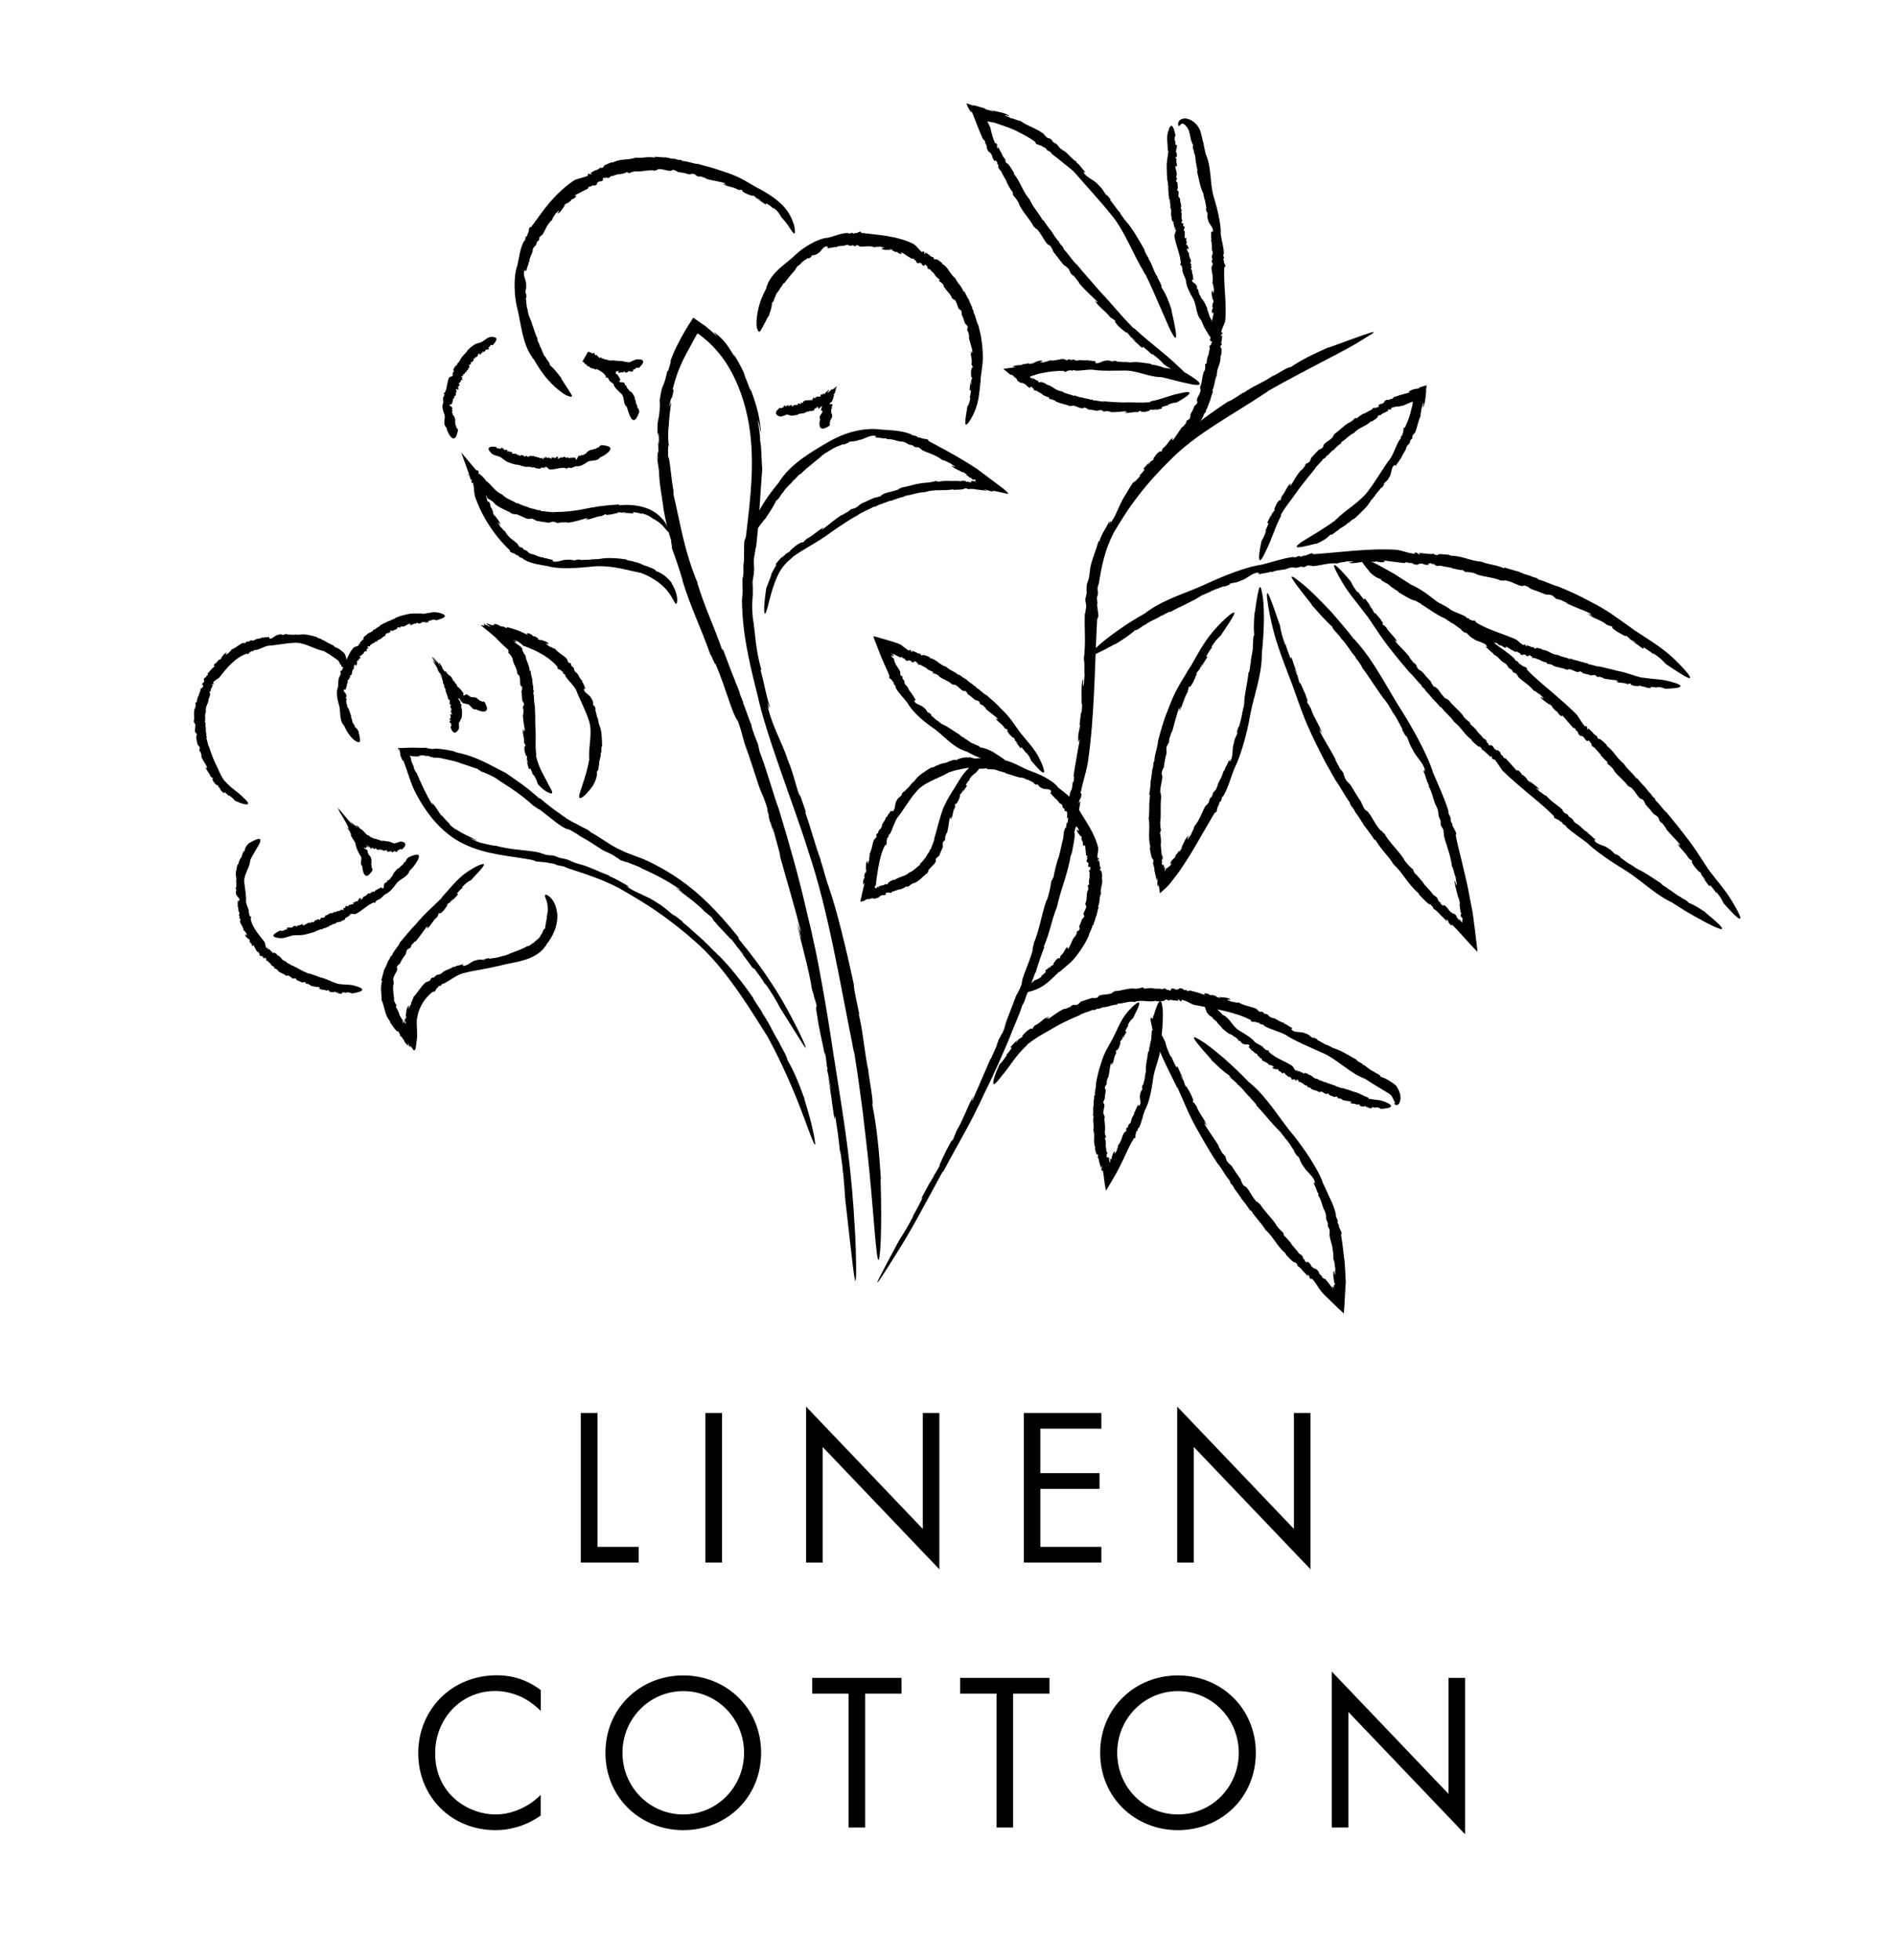 <?xml version="1.0" encoding="UTF-8"?><svg id="Layer_1" xmlns="http://www.w3.org/2000/svg" viewBox="0 0 152.23 157.34"><defs><style>.cls-1{stroke-width:0px;}</style></defs><path class="cls-1" d="M47.97,113.43v10.75h3.31v1.26h-4.65v-12.01h1.33Z"/><path class="cls-1" d="M57.97,113.43v12.01h-1.33v-12.01h1.33Z"/><path class="cls-1" d="M64.72,125.44v-12.52l9.37,9.82v-9.31h1.33v12.55l-9.37-9.82v9.28h-1.33Z"/><path class="cls-1" d="M88.43,114.69h-4.9v3.57h4.75v1.26h-4.75v4.66h4.9v1.26h-6.23v-12.01h6.23v1.26Z"/><path class="cls-1" d="M94.52,125.44v-12.52l9.37,9.82v-9.31h1.33v12.55l-9.37-9.82v9.28h-1.33Z"/><path class="cls-1" d="M43.41,137.34c-.38-.38-.95-.83-1.57-1.12-.63-.29-1.37-.47-2.07-.47-2.77,0-4.83,2.23-4.83,5.01,0,3.26,2.65,4.9,4.85,4.9.81,0,1.6-.23,2.23-.56.69-.34,1.17-.79,1.39-1.01v1.66c-1.33.95-2.72,1.17-3.62,1.17-3.57,0-6.21-2.7-6.21-6.18s2.68-6.25,6.29-6.25c.72,0,2.11.09,3.55,1.19v1.66Z"/><path class="cls-1" d="M48.61,140.71c0-3.58,2.79-6.21,6.25-6.21s6.25,2.63,6.25,6.21-2.77,6.21-6.25,6.21-6.25-2.65-6.25-6.21ZM49.98,140.71c0,2.76,2.18,4.95,4.88,4.95s4.88-2.2,4.88-4.95-2.18-4.95-4.88-4.95-4.88,2.2-4.88,4.95Z"/><path class="cls-1" d="M69.46,135.96v10.75h-1.33v-10.75h-2.92v-1.26h7.17v1.26h-2.92Z"/><path class="cls-1" d="M81.34,135.96v10.75h-1.33v-10.75h-2.92v-1.26h7.17v1.26h-2.92Z"/><path class="cls-1" d="M88.33,140.71c0-3.58,2.79-6.21,6.25-6.21s6.25,2.63,6.25,6.21-2.77,6.21-6.25,6.21-6.25-2.65-6.25-6.21ZM89.7,140.71c0,2.76,2.18,4.95,4.88,4.95s4.88-2.2,4.88-4.95-2.18-4.95-4.88-4.95-4.88,2.2-4.88,4.95Z"/><path class="cls-1" d="M106.93,146.71v-12.52l9.37,9.82v-9.31h1.33v12.55l-9.37-9.82v9.28h-1.33Z"/><path class="cls-1" d="M65.41,80.35l-.06-.4s0,.11.06.4Z"/><path class="cls-1" d="M65.91,69.02l.03.09c-.02-.06-.03-.08-.03-.09Z"/><polygon class="cls-1" points="62.52 64.94 62.53 64.96 62.57 65.06 62.52 64.94"/><path class="cls-1" d="M66.98,85.03c-.4-2.67-.68-4.36-.99-6.07-.3-1.71-.64-3.44-1.31-6.16-.6-2.61-1.39-5.35-2.15-7.85-.44-1.16-1.01-3.28-1.55-4.64l-.12-.56c-.19-.47-.41-1.02-.54-1.51l.03.02c-.29-.7-.54-1.51-.7-1.86l.03.02-.33-.86.08.14c-.49-1.22-.98-2.49-1.4-3.61l-.03.12c-.85-2.4-1.33-3.21-2.01-5.4l.03.02c-1.1-2.68-1.3-4.37-1.97-7.24.08.36,0-.16.03-.13-.24-1.34-.3-2.78-.44-2.8-.02-.99.03-.81.07-.94-.06,0-.09-.86-.03-1.63v.36c.03-.74.11-1.47.22-2.2l-.17.41c.21-1.16.17-.27.36-1.38h-.09c.39-1.59.85-2.45,1.6-3.8.1-.18.18-.36.29-.53l.1-.17c.1.01.12.05.52.36.62.5,1.16,1.1,1.63,1.76.93,1.34,1.52,2.92,1.87,4.53.69,3.25.24,6.59-.12,9.64l-.09.27c-.12.11,0,1.72-.11,1.95v.73c-.02.2-.06.63-.07.27-.03.67,0,.69.01,1.18l-.06.73c.04,2.68.57,4.91,1.25,7.6.7,3.29,3.02,9.1,4.07,12.51,1.62,4.78,2.55,10.59,3.57,15.63.01.17.12.59.13.58.25,1.55.47,3.11.67,4.67,0,0,.17,1.42.38,3.28.21,1.86.4,4.17.55,5.94.14,1.77.27,3,.38,2.69.1-.3.26-2.14.13-6.52l.03.11c-.17-2.59-.34-4.23-.69-5.99.11-.3-.27-2.12-.32-2.72l.02.06c-.35-1.55-.43-3.24-.82-4.72.02.06.07.08.14.43-.22-1.09-.56-2.58-.5-2.68-.55-2.6-1.42-6.22-2.01-7.82l.05.11c-.35-.91-.36-1.21-.7-2.24,0-.06-.02-.13-.02-.12-.38-.99-.91-2.95-1.22-3.75l.04-.07-.68-1.99.24.75c-.23-.21-.43-1.54-1.01-2.94-.44-1.35-1.21-2.64-1.56-4.08-.27-.66.28.56-.07-.43.06-.05.19.46.17.18-.32-.98-.39-1.65-.72-2.87l.05-.06c-.47-1.59-.49-3.07-.68-4.15-.15-1.69.08-1.14-.02-2.9l.11-.68c.06-.76-.07-.55.03-1.39.04.06.13-1.06.13-.56.23-1.9.32-3.88.51-6.45-.07-.56-.05-1.86-.18-2.27.09-.08-.36-2.59-.04-1.15.02.12.05.35.03.33l.08.17c-.09-1.49-.52-2.66-1.05-4.04.16.41.33.97.17.61-.15-.43-.31-.86-.51-1.27l.16.24c-.27-.63-.6-1.24-.97-1.82l.11.27c-.54-.85-.68-1.22-1.58-1.96-.41-.33.64.73-.15,0-.13-.11-.27-.23-.41-.35-.08-.07-.12-.11-.24-.2-.13-.09-.26-.18-.39-.27-.14-.09-.27-.19-.41-.29l-.11-.07-.05-.04-.03.05-.14.22c-.17.27-.35.55-.52.84-.44.76-.87,1.59-1.15,2.4.12-.13-.05.3-.17.75l-.07.03c-.39,1.76-.34.6-.62,2.37l-.02-.16.05.49c-.08,1.61-.26.85-.19,2.64,0-.7.14-.33.09.53l-.05-.22c0,.48.04.64.03.96-.03-.28-.1-.15-.05.55l-.09-.47c.05.44.11.88.18,1.32,0,1.03.34,2.63.36,3.05,0,0,.09.54.23,1.14.14.6.32,1.25.43,1.48-.17-.41.13.76-.02.45.21.53.76,2.12.92,2.77l-.05-.12c.74,2.37,1.54,3.93,2.27,6.02.03-.12.41.98.39.68.89,2.1,1.3,3.94,1.81,4.63.35.97.34,1.18.51,1.69l-.09-.23c.65,1.83.81,2.37,1.26,3.74.23.68.38.75.73,1.99-.17-.38,0,.12.13.58-.1-.29-.14-.38.01.24.04.08.09.21.13.33,0,0,0,.03,0,.02.24.77.21.63.12.27.01.02.01-.02,0-.13.17.82.64,2.24.58,2.36.65,2.33,1.16,3.99,1.65,5.94.01.23-.13-.22-.29-.78l.35,1.39c-.06,0-.22-.79-.34-1.22.3,1.67.89,3.39,1.2,5.37l.13.4.02.12s.14.42.21.71c0,.29-.11,0,.07.97.09.78.44,2.17.62,3.18-.08-.55-.03-.37.03-.14.08.49.08.78.16,1.15l-.05.06c.02-.2.27,1.26.32,1.44,0,.28-.15-.75-.21-.87.31,1.96.15.98.43,2.94.19,1.04.03-.2.15.3.14.92.28,1.82.37,2.89v-.34c.26,1.74.33,2.79.41,3.97.73,6.5.8,7.19.87,6.24.02-.48,0-1.36-.02-2.12-.02-.77-.06-1.41-.06-1.41-.28-5.16-.7-7.8-1.66-13.87Z"/><path class="cls-1" d="M64.52,43.39l.11-.05s-.04,0-.11.05Z"/><path class="cls-1" d="M66.65,36.13l-.02.02s.02-.02.02-.02Z"/><polygon class="cls-1" points="68.85 41.37 68.85 41.37 68.82 41.39 68.85 41.37"/><path class="cls-1" d="M63.64,44.71c1.31-.91,1.78-1.02,3.17-2.04.67-.46,1.35-.94,2.04-1.3.29-.24.91-.46,1.29-.68l.17-.03c.13-.08.29-.16.44-.19h0c.2-.09.45-.16.55-.21h0s.26-.08.26-.08l-.04.03c.37-.14.75-.28,1.1-.34l-.04-.04c.75-.13,1.01-.28,1.7-.33h0c.84-.26,1.37-.06,2.26-.22-.11.02.05.03.04.04.41-.01.85-.02.86-.12.3.02.24.04.28.09.01-.04.21-.06.64-.02h-.17s1.11.13,1.11.13l-.35-.13c.57.1.34.15.85.2l-.19-.1c.39.07.79.16,1.27.27.17,0-.08-.19-.29-.39-.65-.48-1.29-.96-1.95-1.46l-.23-.17-.17-.11-.33-.21-.67-.41c-.9-.54-1.81-1.02-2.67-1.48l-.05-.09c0-.1-.55-.08-.59-.18l-.23-.03c-.05-.04-.18-.1-.06-.08-.2-.07-.21-.06-.36-.08-.06-.04-.13-.08-.2-.12-.79-.28-1.52-.29-2.4-.35-.53-.09-1.31-.04-2.07.14-.76.18-1.48.51-1.98.79-1.36.79-3.03,1.74-3.96,3.11-.04.03-.11.15-.1.16-.31.38-.62.77-.9,1.17,0,0-.26.36-.56.87-.3.5-.63,1.14-.85,1.65-.39,1.05-.45,1.43,1.14-.7v.04c.43-.65.7-1.05.93-1.54.15,0,.38-.51.53-.63v.02c.21-.44.67-.7.91-1.09,0,.02.01.05-.06.13.22-.25.51-.59.58-.55.54-.57,1.43-1.19,1.79-1.55l-.02.04c.2-.21.31-.19.57-.39.02,0,.04,0,.04,0,.24-.21.81-.41,1.04-.5l.03.04c.19-.07.38-.16.58-.2-.07.02-.15.03-.23.05.04-.15.47-.04.89-.22.41-.05.81-.4,1.27-.34.21-.07-.19.11.13.05.01.07-.15.05-.07.1.31-.02.5.08.88.07v.06c.51-.05.91.21,1.25.19.5.1.29.22.82.29l.17.13c.21.08.18-.03.41.09-.03.04.28.15.13.14.5.27,1.1.37,1.71.84.19,0,.49.23.63.25,0,.04.65.4.24.25-.04-.01-.09-.05-.08-.06l-.07.02c.32.3.7.37,1.05.62-.1-.09-.24-.17-.13-.14l.33.23h-.09s.39.28.39.28v-.06c.1.09.03.15.2.17.1.02.04-.06.14,0,.04.08.08.15-.03.12.05.02.09.04.12.05.06.03.04.02.04.03l-.14-.06c.06.06-.28-.13-.21-.07l-.05-.04c.05.04.09.07.13.1,0,.04-.06.01-.08,0-.01-.01-.02-.02-.04-.02,0,0-.01,0-.02,0,0,0,0,.02-.09.03.16,0,.11.1-.17.07l.07-.04c-.15,0-.2.02-.29,0,.09-.02.05-.06-.17-.06l.15-.05c-.14.02-.27.05-.41.07-.31-.05-.81.01-.94-.03,0,0-.68,0-.83.09.13-.05-.24-.03-.14-.09-.17.06-.68.16-.89.15h.04c-.77.05-1.28.28-1.96.39.04.04-.32.1-.21.14-.66.25-1.27.26-1.45.54-.3.12-.37.09-.53.15l.07-.04c-.55.24-.71.32-1.12.51-.19.11-.19.2-.55.38.1-.09-.04,0-.18.06.08-.05.1-.08-.08,0-.02.02-.05.05-.09.07,0,0-.01,0,0,0-.21.13-.17.12-.07.07,0,0,0,0,.05,0-.25.08-.62.37-.68.34-.63.42-1.02.78-1.51,1.15-.07.01.03-.09.17-.2l-.35.26s.19-.16.3-.25c-.46.24-.84.66-1.39.94l-.09.1h-.03s-.09.13-.16.18c-.09.02-.04-.08-.3.09-.22.1-.56.4-.8.61.14-.1.11-.05.06,0-.12.1-.21.12-.3.21l-.04-.03c.07,0-.27.31-.3.36-.09.03.16-.19.17-.24-.46.43-.24.21-.65.69-.17.3.07-.02.01.14-.17.24-.28.51-.45.79l.08-.08c-.2.53-.24.63-.44,1.15-.3,1.99-.12,2.21-.03,1.94.12-.27.29-1.02.29-1.02.2-.74.36-1.28.6-1.81.23-.53.55-1.05,1.26-1.6Z"/><path class="cls-1" d="M48.54,41.31h-.1s.03.01.1,0Z"/><path class="cls-1" d="M47.6,44.88s.01,0,.02,0c-.02,0-.02,0-.02,0Z"/><polygon class="cls-1" points="44.63 41.09 44.64 41.09 44.66 41.09 44.63 41.09"/><path class="cls-1" d="M49.69,40.5c-1.41.09-1.79.16-3.14.43-.64.1-1.3.18-1.91.17-.3.07-.8-.07-1.16-.06l-.12-.08c-.12,0-.26-.01-.37-.07h.01c-.18-.03-.37-.1-.46-.11h.01s-.21-.08-.21-.08h.04c-.31-.07-.61-.2-.86-.33v.06c-.52-.34-.78-.33-1.19-.72h.01c-.67-.29-.8-.76-1.39-1.17.08.05,0-.05.01-.05-.23-.24-.46-.5-.55-.44-.14-.2-.08-.18-.06-.24-.03.02-.11-.05-.19-.15l-1.13-1.34.58,1.6c.02.06.04.11.06.16l-.05-.08.19.54.06-.14c.06.3-.09.11.02.38l.08-.03c.11.4.07.67.16,1.08.55,1.62,1.59,3.21,2.8,4.34l.02.09c-.02.09.45.17.46.27l.19.07s.13.11.04.08c.15.09.16.09.29.12l.15.13c.63.34,1.25.4,1.95.53.86.26,2.47.13,3.36.04.63-.08,1.32-.05,1.97.05.66.1,1.29.28,1.9.4.03.02.14.03.14.02.35.13.7.28,1.01.48,0,0,.3.16.63.44.34.27.68.67.88,1.03.21.35.31.63.4.54.04-.07.22-.61-.41-1.66h.03c-.44-.55-.83-.8-1.28-.96,0-.15-.5-.27-.63-.36h.02c-.42-.07-.78-.37-1.2-.38.02,0,.03-.03.12-.01-.29-.07-.68-.1-.69-.18-.69-.11-1.67-.16-2.09-.04l.03-.02c-.25.07-.32.01-.59.06-.02,0-.03-.02-.03-.02-.26.08-.77.03-.99.07v-.04s-.54.02-.54.02h.2c-.07.13-.4-.06-.77,0-.35-.02-.73.23-1.09.13-.18.04.16-.07-.1-.06,0-.06.13-.02.06-.08-.26,0-.4-.12-.71-.13v-.05c-.42,0-.71-.25-.98-.27-.4-.12-.19-.24-.61-.35l-.11-.14c-.15-.1-.16.01-.3-.14.03-.03-.18-.18-.06-.14-.31-.32-.77-.51-1.05-1.06-.14-.05-.29-.33-.39-.37.02-.03-.33-.52-.07-.27.02.02.05.07.03.07h.06c-.11-.33-.37-.5-.51-.82.03.1.1.22.02.15l-.14-.29.07.04c-.07-.14-.12-.3-.18-.44l-.02.08c-.08-.23-.02-.34-.19-.55-.09-.1.02.23-.09,0-.09-.34-.23-.85-.32-1.17-.05.06-.08-.05-.12-.15l.05-.03c-.21-.39.06-.19-.13-.58l.05.03-.14-.08c-.2-.32,0-.25-.17-.53l-.81.38s.05.04.08.06c-.04-.05-.04-.08-.03-.09l.71-.33h0s0,0,0,0h0s0,0,0,0h0s0,0,0,0l-.7.32s.12.04.18.16l-.07-.02c.08.1.12.12.16.19-.06-.04-.08.01.03.16l-.12-.06c.09.08.19.15.29.22.12.25.46.51.48.64,0,0,.09.12.21.22.12.11.26.22.33.23-.12-.04.11.19,0,.17.16.05.52.3.63.44h-.03c.5.42.98.51,1.47.84,0-.07.27.09.23-.01.57.17.98.53,1.25.36.26.06.3.14.43.18h-.07c.5.09.65.1,1.02.16.19,0,.23-.12.56-.06-.11.04.03.04.15.04-.08,0-.11.02.06.05.02-.01.06-.02.09-.03,0,0,0,0,0,.01.21-.01.17-.03.08-.03,0,0,0-.02-.03-.03.22.07.6-.03.64.05.63-.07,1.05-.24,1.55-.37.06.02-.05.08-.19.12l.35-.09c0,.05-.2.07-.31.11.44,0,.85-.28,1.35-.31l.09-.06h.03s.1-.07.17-.09c.08.03.01.1.25.05.2,0,.53-.11.78-.15-.13,0-.09-.02-.04-.04.12-.01.19.03.28,0v.06c-.04-.05.32-.07.37-.08.07.04-.19.03-.21.07.47,0,.24,0,.71.03.26,0-.04-.06.09-.09.23.02.46.04.7.15l-.06-.07c.42.1.66.22.89.41.73.36,1,.8,1.15.97.15.18.18.15.16.03,0-.29-.44-.91-.46-.89-.48-.57-1-.84-1.55-1-.55-.16-1.16-.23-1.98-.16Z"/><path class="cls-1" d="M78.02,29.41l.03-.08s-.02.02-.03.08Z"/><path class="cls-1" d="M64.28,21.19v.02s0-.02,0-.02Z"/><polygon class="cls-1" points="78.56 26.09 78.56 26.1 78.57 26.12 78.56 26.09"/><path class="cls-1" d="M78.72,30.48c.14-1.14.26-1.46.15-2.66-.03-.29-.07-.58-.12-.87-.07-.29-.14-.58-.2-.85-.17-.23-.19-.71-.38-.99v-.13c-.05-.09-.12-.2-.13-.32h.02c-.1-.14-.14-.32-.2-.38h.02s-.09-.18-.09-.18l.04.02c-.17-.23-.28-.5-.4-.73l-.05.05c-.21-.52-.43-.61-.66-1.06h.02c-.25-.21-.39-.41-.53-.62-.14-.21-.28-.44-.59-.58.08.04,0-.05.02-.06-.23-.19-.48-.4-.58-.28-.17-.13-.11-.14-.1-.2-.04.05-.21-.04-.34-.14l.08.03c-.13-.09-.26-.19-.41-.26v.15c-.18-.16.04-.16-.19-.26l-.05.09c-.29-.2-.39-.44-.68-.65-1.31-.67-2.88-.74-4.2-.9l-.06-.08c-.03-.12-.37.19-.42.08l-.15.06s-.14-.04-.06-.07c-.14,0-.15.03-.25.07l-.16-.05c-.58,0-1.03.25-1.61.38-.75.03-1.96.77-2.53,1.31-.39.39-.88.73-1.33,1.14-.45.41-.86.89-1.03,1.44-.03.03-.04.13-.03.13-.16.3-.3.62-.43.94,0,0-.12.29-.21.69-.1.4-.17.9-.16,1.29,0,.19.04.36.1.47.05.11.09.16.14.13.1-.05.29-.44.7-1.23l.02.03c.17-.48.28-.77.28-1.14.16,0,.17-.38.27-.47v.02c.03-.33.38-.52.44-.82,0,.02.04.04,0,.1.09-.19.23-.45.31-.41.14-.21.34-.43.51-.66.19-.2.36-.39.43-.56v.03c.07-.21.18-.16.31-.33.02,0,.03,0,.03,0,.1-.21.47-.37.6-.48l.04.05.35-.22-.14.07c-.04-.18.32-.06.54-.27.25-.1.39-.56.71-.57.11-.12-.08.16.1.04.03.08-.08.08,0,.14.18-.11.34-.03.57-.14l.03.06c.29-.2.62-.06.81-.19.33-.1.25.17.58,0l.14.09c.15,0,.1-.12.27-.08,0,.06.21.04.11.1.37.06.76-.12,1.24.07.12-.1.36,0,.45-.07,0,.04.49.09.2.14-.03,0-.07,0-.06-.02l-.04.06c.25.16.5.04.77.12-.07-.04-.18-.06-.1-.09l.25.07-.07.04c.12.04.23.1.35.15l-.03-.08c.17.09.19.22.42.2.11-.02-.14-.14.06-.1.22.14.53.35.8.51,0-.08.08-.04.17,0l-.02.06c.33.09.03.18.35.29l-.05.02.15-.07c.32.06.05.2.43.26-.11-.07.03-.15.15-.03l-.07.02c.08.04.12.04.16.09-.06,0-.08.05.03.12h-.12c.09.02.18.05.27.08.1.18.38.33.38.45,0,0,.26.33.39.34-.1-.02.04.16-.06.16.12.03.38.24.39.39h-.02c.23.4.55.59.7,1.01.05-.05.14.16.19.07.28.37.21.8.51.85.09.19.03.25.06.35l-.03-.04c.17.35.2.45.28.73.07.13.19.12.24.37-.07-.07-.03.03-.01.13-.02-.06-.04-.07-.05.06.02.01.03.04.05.06,0,0,0,0-.01,0,.05.15.06.12.05.05,0,0,.02,0,.02-.03-.03.18.11.45.03.49.09.47.25.8.3,1.21-.04.05-.08-.04-.11-.16l.03.28c-.06,0-.05-.16-.06-.25-.07.34.15.7.05,1.1l.05.08v.02s.05.09.06.15c-.05.05-.11,0-.12.19-.06.15-.01.44,0,.65.02-.11.04-.07.06-.02,0,.1-.06.15-.05.23h-.07c.07-.03.03.27.05.31-.06.05-.02-.16-.05-.19-.06.39-.03.2-.08.59.02.22.07-.03.11.09-.03.19-.03.38-.12.58l.07-.05c-.03.36-.11.56-.24.77-.23,1.33-.21,1.53-.02,1.4.17-.14.43-.64.43-.64.5-1,.52-1.61.66-2.91Z"/><path class="cls-1" d="M59.41,15.3l-.08-.06s.01.03.08.06Z"/><path class="cls-1" d="M42.33,24.85s0,.01.01.02c0-.02-.01-.02-.01-.02Z"/><path class="cls-1" d="M56.02,13.16h0s.02,0,.03,0h-.03Z"/><path class="cls-1" d="M60.87,15.12c-1.21-.7-1.52-.95-2.87-1.38-.64-.23-1.32-.41-1.96-.58-.33,0-.84-.23-1.23-.23l-.13-.09c-.13,0-.29,0-.41-.06v-.02c-.19,0-.4-.05-.5-.05v-.02s-.23-.03-.23-.03l.04-.02c-.34,0-.69-.03-1.01-.06l.02.07c-.67-.1-.91.06-1.51.01v-.02c-.72.27-1.21.04-1.93.43.09-.05-.05-.02-.05-.04-.34.13-.7.26-.65.4-.24.1-.21.04-.26,0,.02.06-.17.17-.36.25l.08-.06c-.18.08-.35.17-.51.27l.15.06c-.29.11-.13-.1-.38.06l.05.09c-.39.17-.66.19-1.06.34-.73.47-1.39,1.09-1.97,1.75-.58.67-1.05,1.38-1.54,2.03l-.1.03c-.11-.02-.06.47-.18.48l-.04.19s-.1.13-.09.04c-.07.16-.06.17-.07.3l-.13.15c-.31.62-.34,1.23-.51,1.93-.32.83-.25,2.5,0,3.4.31,1.24.4,2.85,1.22,3.97,0,.05.09.13.1.12.21.35.41.71.66,1.04,0,0,.06.07.15.2.09.13.22.3.39.47.32.37.77.78,1.16,1.04.38.26.73.32.71.22,0-.13-.3-.52-.87-1.42h.04c-.38-.49-.61-.79-.95-1.08.07-.13-.27-.43-.31-.58h.02c-.31-.25-.3-.72-.56-.99.02,0,.06,0,.1.07-.13-.23-.3-.55-.23-.6-.28-.57-.47-1.43-.68-1.8l.03.02c-.13-.21-.07-.29-.16-.54,0-.02.01-.03.02-.03-.13-.24-.1-.73-.16-.93l.06-.02-.03-.5v.19c-.16-.06.06-.38,0-.75.03-.34-.28-.73-.15-1.08-.05-.18.1.17.08-.1.08,0,.03.13.11.07-.01-.26.16-.39.17-.7h.06c-.03-.42.29-.69.26-.98.11-.4.28-.18.33-.63.05-.04.09-.08.15-.11.1-.15-.03-.16.1-.32.04.04.15-.21.15-.08.28-.35.36-.87.84-1.26-.01-.17.23-.37.24-.49.05.02.41-.45.26-.13-.01.03-.05.06-.06.05l.02.07c.3-.18.37-.49.63-.72-.09.05-.18.15-.14.06l.23-.21v.08c.1-.1.24-.19.36-.28h-.09c.2-.13.32-.1.47-.33.06-.11-.23.06-.05-.1.31-.16.75-.39,1.03-.53-.07-.04.02-.1.11-.17l.04.05c.32-.28.2.05.53-.2v.06s.02-.17.02-.17c.28-.28.23.03.54-.29-.15.07-.13-.1.07-.15l-.02.08c.1-.06.12-.09.2-.11-.05.06,0,.1.15.02l-.07.11c.08-.08.17-.14.25-.21.25-.01.58-.22.7-.15,0,0,.5-.08.6-.2-.09.08.19.05.13.13.12-.08.5-.2.66-.16h-.03c.57.02.98-.16,1.5-.06-.02-.08.25-.02.19-.12.56-.05.96.29,1.2.05.25.03.28.12.41.16h-.06c.47.07.6.1.94.2.18.02.24-.1.54.02-.11.02.02.05.13.08-.08-.01-.1,0,.04.07.03,0,.06,0,.09,0,0,0,0,0,0,.01.2.04.17.01.08-.02,0,0,0-.02-.02-.04.18.12.55.16.55.25.58.16,1.02.2,1.5.34.04.06-.08.06-.23.03l.34.1c-.02.06-.2-.03-.31-.06.36.23.85.2,1.26.47h.11s.02.01.02.01c0-.02.12-.01.19,0,.04.08-.05.11.17.2.15.13.5.21.73.31-.11-.07-.06-.08,0-.06.11.06.14.13.23.16l-.03.07c0-.08.3.1.36.1.03.08-.18-.06-.23-.04.41.24.2.12.6.39.23.12,0-.08.13-.05.19.13.39.23.55.44l-.02-.1c.35.26.51.47.63.74.56.58.76,1.02.91,1.2.14.19.19.16.21.03,0-.13-.03-.38-.08-.58-.08-.23-.13-.37-.13-.37-.27-.67-.64-1.1-1.06-1.47-.43-.37-.92-.7-1.62-1.08Z"/><path class="cls-1" d="M50.2,29.88l-.03-.02s0,.02.03.02Z"/><path class="cls-1" d="M50.53,31.28h0s0,0,0,0Z"/><polygon class="cls-1" points="49.14 28.92 49.14 28.92 49.15 28.92 49.14 28.92"/><path class="cls-1" d="M50.51,29.08c-.37,0-.46-.13-.83-.1-.17-.03-.36-.03-.54-.05-.1.07-.22-.05-.34,0l-.02-.06s-.08.02-.11-.01h0c-.06.01-.11-.03-.14-.02h0s-.06-.03-.06-.03l.02-.02c-.1.01-.18-.02-.25-.07l-.02.06c-.13-.13-.24-.04-.34-.19h0c-.26.05-.21-.26-.47-.23.03,0,0-.03.02-.05-.04-.01-.07-.03-.11-.04l-.45.79c.05,0,.1-.02.13-.08.06.03.03.06.02.11.02-.05.09-.05.14-.03h-.03s.15.06.15.06l.02-.11c.06.07-.04.13.04.14l.04-.08c.1.07.09.23.15.34.37.26.91.39,1.12.81l-.03.06c-.06.08.19-.03.14.05h.07s0,.06-.03.06c.03.04.04.03.09.03v.08c.08.16.27.2.38.36.05.25.39.53.58.72.32.24.15.78.43,1.04,0,.02.03.03.04.03l.1.32s.11.38.25.6c.14.21.37.32.63-.44h.02c0-.2-.03-.34-.18-.43.12-.06-.04-.16-.02-.22h.01c-.14-.08-.01-.27-.15-.35.01,0,.05-.01.06.01-.05-.07-.12-.17-.06-.21-.11-.18-.21-.46-.39-.51h.02c-.11-.03-.06-.08-.14-.13,0,0,.01-.02.01-.02-.11-.03-.14-.2-.2-.23l.04-.03-.1-.13.02.06c-.13.06,0-.16-.14-.2-.05-.1-.37,0-.38-.13-.09,0,.12-.03.02-.06.06-.05.06,0,.09-.05-.08-.04-.03-.15-.13-.19l.04-.04c-.16-.03-.1-.24-.24-.23-.13-.06.06-.18-.12-.21l.02-.09c-.04-.05-.1.04-.12-.03.04-.03-.03-.09.03-.09-.06-.16-.3-.13-.37-.36-.09.05-.14-.06-.21-.03.02-.04-.16-.13-.01-.13.01,0,.03.01.01.02l.05-.04c-.03-.15-.21-.08-.29-.16.02.04.06.06,0,.07l-.08-.07.05-.03s-.07-.08-.11-.11v.06c-.06-.07-.03-.17-.15-.14-.06.02.02.11-.06.08-.06-.09-.16-.22-.27-.3-.02.06-.05.04-.09.04l.02-.05c-.16,0,.02-.14-.14-.15l.03-.03-.09.09c-.16.05,0-.14-.2-.06.05.01-.03.13-.08.07l.04-.04s-.06.01-.08-.01c.03-.02.04-.07,0-.08l.06-.05-.14.05h0s-.43.75-.43.75c.04.08.18.09.17.18,0,0,.13.13.21.07-.06.03.02.09-.04.14.07-.03.21,0,.23.07h-.01c.15.15.35.07.48.21.02-.06.09,0,.1-.08.2-.01.26.27.4.04.08,0,.08.08.11.11h-.02c.16.03.2.04.31.07.06-.01.1-.13.19-.08-.04.04,0,.04.04.05-.03,0-.04.02,0,.06,0-.01.02-.02.03-.03,0,0,0,0,0,.01.07,0,.06-.02.03-.03,0,0,0-.02,0-.03.05.07.18.02.18.1.19,0,.34-.06.49-.09.02.04-.02.08-.07.09h.11s-.07.02-.1.03c.13.1.28-.08.44,0l.03-.05h0s.03-.05.06-.06c.02.05,0,.12.08.11.06.05.17-.04.25-.07-.04,0-.03-.03-.02-.05.04,0,.07.04.09.02v.07c-.01-.06.1-.08.11-.11.03.05-.05.05-.06.09.15-.03.08-.01.23-.04.07-.06-.03-.06,0-.12.07-.02.13-.09.22-.06l-.04-.05c.12-.07.2-.08.3-.05.41-.37.37-.54.28-.61-.1-.08-.27-.07-.27-.07-.36-.04-.48.17-.9.26Z"/><path class="cls-1" d="M40.8,36.2v.03s.02-.02,0-.03Z"/><path class="cls-1" d="M46.92,36.43h0s0,0,0,0Z"/><polygon class="cls-1" points="41.46 37.31 41.45 37.31 41.45 37.32 41.46 37.31"/><path class="cls-1" d="M40.2,36.71c.31.2.36.33.72.44.17.07.36.12.53.16.1-.05.22.07.34.03l.02.06s.08-.02.11.01h0c.06,0,.11.03.14.02h0s.06.02.06.02l-.02.02c.09-.01.18,0,.26.03v-.06c.16.1.25-.01.38.1h0c.21-.11.29.17.51.04-.03.02,0,.03,0,.05.09,0,.19,0,.2-.12.07.01.05.04.06.09,0-.05.06-.07.12-.07l-.03.02h.15s-.02-.11-.02-.11c.08.03.01.12.09.1v-.08c.11.02.17.15.28.22.45.05.91-.2,1.34-.1l.03.06c.02.1.09-.16.12-.07l.04-.05s.05.03.03.05c.04,0,.04-.02.07-.05l.06.05c.18.01.31-.12.49-.15.25.07.63-.15.83-.3.26-.23.78-.04,1.03-.35.02,0,.03-.03.02-.04l.29-.14s.34-.19.49-.4c.16-.21.09-.4-.58-.45v-.02c-.16.04-.25.08-.3.23-.08-.11-.12.05-.17.03h0c-.04.12-.21,0-.25.13,0-.01-.01-.04,0-.06-.05.04-.13.11-.16.04-.14.08-.35.14-.41.29v-.02c-.03.1-.07.04-.12.1,0,0-.01-.02-.01-.02-.03.1-.17.07-.21.12l-.02-.05-.12.05h.05c.02.13-.12-.06-.18.05-.09,0-.1.32-.21.28-.03.07.01-.11-.04-.05-.02-.07.02-.05-.01-.1-.05.05-.12-.05-.18.02l-.02-.05c-.08.12-.2-.04-.25.07-.1.06-.1-.15-.19-.02l-.05-.07s-.02.1-.08.07c0-.05-.07-.03-.05-.08-.12-.06-.22.13-.39.03-.02.1-.11.05-.13.12,0-.04-.16.01-.07-.08,0,0,.02,0,.02,0v-.06c-.09-.09-.15.06-.24.05.03.02.06.01.04.05h-.08s.01-.05.01-.05l-.12-.02.02.06c-.06-.03-.08-.12-.15-.04-.03.05.06.07,0,.09-.08-.03-.2-.09-.3-.11,0,.06-.02.06-.05.07v-.05c-.11.07-.04-.12-.14-.06v-.04s-.02.11-.02.11c-.1.1-.04-.11-.16.03.04,0,.01.12-.04.09l.02-.05s-.04.03-.06.02c.02-.03.02-.07-.03-.07l.03-.06-.09.09c-.06-.06-.16,0-.18-.08,0,0-.13-.05-.17.03.03-.05-.04-.07,0-.13-.04.05-.15.09-.18.02h0c-.13-.09-.26.03-.38-.06,0,.06-.07.02-.07.09-.16.05-.21-.21-.32,0-.07,0-.06-.07-.09-.09h.02c-.12-.02-.15-.03-.24-.05-.05.01-.09.11-.16.06.04-.03,0-.04-.02-.05.02,0,.03-.01,0-.05,0,.01-.02.02-.03.02h0c-.05-.01-.05,0-.03.02,0,0,0,.01,0,.03-.03-.07-.14-.04-.12-.12-.15-.03-.28,0-.4-.02,0-.04.04-.06.08-.06l-.09-.02s.06,0,.09,0c-.06-.12-.23,0-.31-.13l-.04.03h0s-.05.03-.07.03c0-.05.05-.1-.01-.12-.03-.06-.13-.04-.2-.05.03.02,0,.04-.02.05-.03-.01-.02-.06-.05-.06l.03-.06c-.02.06-.1.02-.12.03,0-.05.06-.01.08-.04-.11-.05-.06-.03-.17-.08-.08,0-.02.06-.07.09-.06-.02-.13,0-.17-.07v.06c-.13-.02-.18-.07-.21-.15-.95-.1-.49.39-.48.4.22.3.47.27.85.43Z"/><path class="cls-1" d="M38.78,28.25h-.03s.02,0,.03,0Z"/><path class="cls-1" d="M36.33,33.19h0s0,0,0,0Z"/><polygon class="cls-1" points="37.51 28.14 37.51 28.13 37.51 28.13 37.51 28.14"/><path class="cls-1" d="M38.7,27.45c-.34.13-.47.09-.77.33-.15.1-.29.24-.41.36,0,.11-.17.16-.18.28h-.06s-.02.07-.06.08h0c0,.05-.06.07-.07.1h0s-.04.04-.04.04v-.02c-.04.09-.09.16-.16.21l.05.04c-.16.09-.09.21-.26.28h-.01c.02.24-.27.17-.24.43,0-.03-.03,0-.05-.02-.03.09-.08.17.03.24-.04.05-.06.03-.11,0,.05.03.04.09.02.13v-.03s-.06.14-.06.14l.11.02c-.06.05-.12-.04-.13.04l.08.04c-.06.09-.21.08-.31.15-.21.39-.14.89-.37,1.25h-.07c-.1,0,.12.14.03.14l.04.05s-.04.03-.06,0c-.01.04,0,.05.03.08l-.07.04c-.07.17.01.32-.01.5-.14.21-.03.63.07.86.16.3-.13.76.13,1.06,0,.01.03.03.04.03l.09.3s.14.36.34.52c.19.17.37.1.5-.52h.02c-.02-.15-.05-.23-.18-.29.12-.06-.03-.12,0-.16h.01c-.12-.05.02-.19-.09-.25.01,0,.04,0,.05.01-.03-.05-.07-.13,0-.15-.05-.14-.06-.34-.19-.42h.02c-.09-.04-.02-.06-.06-.12,0,0,.02,0,.02,0-.09-.05-.03-.17-.07-.22h.05s-.02-.12-.02-.12v.04c-.15-.01.07-.09-.01-.18.02-.08-.28-.17-.21-.26-.06-.05.1.04.06-.02.07,0,.04.03.1.02-.03-.06.08-.09.03-.17h.06c-.09-.1.1-.17.01-.24-.03-.1.17-.04.08-.16l.08-.03s-.09-.05-.04-.09c.05.01.05-.05.09-.02.1-.09-.05-.24.11-.34-.08-.05-.01-.11-.07-.15.04,0,.04-.14.11-.03,0,0,0,.02-.01.01l.05.03c.12-.05,0-.15.04-.22-.03.02-.03.05-.06.02l.03-.07.04.03.06-.09h-.06s.14-.03.09-.12c-.03-.04-.09.02-.09-.04.06-.06.16-.13.22-.2-.06-.02-.05-.04-.05-.07l.05.02c-.03-.12.13.02.11-.09l.03.03-.09-.08c-.06-.13.12.01.03-.15,0,.04-.12-.04-.07-.07l.04.04s-.01-.05,0-.06c.02.03.06.05.08,0l.04.06-.05-.11c.08-.02.07-.13.14-.11,0,0,.09-.08.04-.15.03.05.08,0,.12.05-.03-.06-.02-.17.05-.16h0c.13-.06.07-.23.21-.28-.05-.04.01-.07-.06-.11.02-.16.28-.06.13-.27.03-.05.09,0,.12-.02v.02c.06-.09.08-.12.14-.17.01-.05-.06-.14.01-.16.01.05.03.02.05,0,0,.02,0,.03.05.03,0-.01,0-.03,0-.04h0s.01-.04-.01-.03c0,0-.01-.01-.02-.02.07.01.1-.09.15-.03.1-.1.12-.23.2-.32.03.03.03.07.01.1l.06-.05s-.02.05-.04.07c.13.03.12-.18.26-.17v-.05s0,0,0,0c-.01-.02,0-.06,0-.08.04.03.05.1.1.07.06.02.1-.08.14-.13-.03,0-.04-.02-.03-.04.03-.01.06.02.07,0l.03.06c-.04-.05.04-.09.04-.12.03.04-.02.06-.01.09.1-.05.05-.03.15-.08.04-.07-.03-.05-.03-.12.04-.03.08-.1.15-.09l-.04-.05c.08-.08.15-.08.23-.05.31-.33.34-.5.26-.58-.08-.08-.26-.08-.26-.08-.38-.04-.51.18-.86.39Z"/><path class="cls-1" d="M63.32,32.48l.02.02s0-.02-.02-.02Z"/><path class="cls-1" d="M66.74,33h0s0,0,0,0Z"/><polygon class="cls-1" points="64.08 33.28 64.08 33.28 64.07 33.29 64.08 33.28"/><path class="cls-1" d="M63.11,33.26c.25.03.33.15.59.09.13,0,.26-.04.38-.07.05-.1.16-.02.22-.11l.03.05s.04-.05.07-.03v.02s.07-.03.09-.05v.02s.04-.01.04-.01v.02c.05-.05.11-.07.17-.06l-.02-.06c.13.05.14-.09.27-.03v.02c.09-.2.24.06.33-.14-.01.02.02.03.02.05.06-.04.12-.07.08-.19.04-.01.05.03.07.07-.02-.05.01-.09.05-.1v.03s.08-.05.08-.05l-.05-.09c.06.01.06.12.1.08l-.03-.08c.07,0,.11.12.13.18.03,0,.07-.06.14-.13.06-.06.16-.13.11-.02l-.03.05-.04.06c-.12.17.2-.26.08-.1l.06-.06s-.05.06-.08.1c0,.01.01-.01.05-.05l-.08.1c-.06.09.08-.03.04.04-.16.15-.03.09.03.18.07.02-.01.17-.09.27-.08.11-.15.22-.09.35-.02,0,.01.03.03.03l-.05.2s-.2.99.75.36h.02c.07-.1.09-.16,0-.26.14,0,.03-.09.08-.11h.01c-.09-.08.11-.12.03-.2.01,0,.05.01.05.03,0-.05-.03-.12.05-.11,0-.12.06-.27-.05-.37h.02c-.08-.04,0-.07-.03-.14.01,0,.02,0,.02,0-.07-.07.02-.2-.01-.25l.06-.02v-.14s-.01.06-.01.06c-.15.04.11-.14.03-.2.04-.12-.31.02-.22-.1-.07.02.12-.06.07-.07.09-.07.05-.01.12-.08-.03-.03.1-.18.06-.21l.07-.06c-.11.01.12-.3.01-.25-.04-.04.22-.32.1-.28l.1-.17c.02-.07-.11.1-.07,0,.06-.08.05-.12.11-.18.01-.03.02-.06.03-.08-.12.05-.39.34-.44.24-.13.18-.18.14-.27.27.03-.06-.18.09-.01-.1.01-.02.03-.02.02,0l.06-.09c-.05-.09-.26.21-.35.23.02,0,.07-.02.02.05l-.09.04.04-.07-.14.05v.06c-.06,0-.07-.1-.17.04-.04.07.06.06-.02.11-.08,0-.23-.01-.36.03.03.06,0,.07-.04.1l-.02-.05c-.11.13-.09-.1-.15,0v-.04s.01.12.01.12c-.02.13-.07-.1-.09.07.02-.02.05.11.01.1v-.05s-.02.04-.04.03c0-.03-.02-.08-.04-.06v-.07s-.02.11-.02.11c-.06-.04-.1.05-.14-.02,0,0-.09,0-.09.08,0-.05-.05-.06-.05-.12,0,.06-.06.13-.1.07h0c-.11-.04-.15.12-.25.06.02.06-.04.04,0,.12-.08.1-.2-.13-.19.13-.04.02-.06-.05-.08-.06v-.02c-.07.03-.09.04-.15.04-.03.03-.02.15-.07.13.01-.05,0-.04-.03-.03.01,0,.01-.03-.02-.05,0,.01,0,.02-.01.03h0s-.02.02,0,.03c0,0,0,.02,0,.03-.04-.06-.1.01-.11-.06-.1.03-.16.12-.25.15-.01-.04,0-.08.03-.09l-.06.02c0-.06.03-.04.05-.05-.08-.09-.14.11-.23.02l-.02.05h0s-.02.05-.03.06c-.01-.05,0-.12-.04-.11-.03-.05-.09.03-.14.05.02,0,.02.04,0,.05-.02,0-.03-.05-.05-.03v-.07c0,.06-.06.07-.06.1-.01-.05.03-.04.04-.08-.08,0-.04,0-.12,0-.05.05,0,.06-.02.12-.04.01-.08.06-.13.01v.06c-.07.04-.11.03-.16-.03-.3.22-.36.37-.33.48.03.11.15.17.15.17.23.16.37,0,.66-.05Z"/><path class="cls-1" d="M57.03,73.54l-.15-.18s.03.05.15.18Z"/><path class="cls-1" d="M56.57,75.53l.04.04s-.04-.04-.04-.04Z"/><path class="cls-1" d="M49.84,68.23h.01s.03.02.05.03l-.06-.03Z"/><path class="cls-1" d="M59.32,75.28c-.98-1.23-1.66-1.96-2.37-2.68-.73-.7-1.48-1.41-2.86-2.32-.66-.42-1.37-.83-2.11-1.17-.74-.35-1.54-.55-2.13-.87-.64-.24-1.64-1.01-2.4-1.42l-.27-.21c-.26-.13-.62-.3-.84-.43h.02c-.39-.16-.78-.43-.96-.53h.02c-.14-.09-.29-.19-.43-.29l.08.04c-.62-.4-1.22-.89-1.74-1.34v.07c-1.09-.98-1.56-1.27-2.68-2.05h.02c-1.53-.75-2.38-1.36-4.13-1.7.22.04-.09-.05-.07-.06-.8-.19-1.66-.28-1.69-.18-.59-.07-.48-.08-.55-.13,0,.04-.51.02-.97.02h.21c-.24-.01-.38-.02-.76,0l-.5.02h-.25s.04.15.05.22v-.14s.13.01.19.01c-.06,0-.12,0-.16,0,.01.04.03.08.04.11.02.05.03.1.04.15.02.07.01.1.01.12,0,.04,0,.12.19.55l.06-.03c.35.89.47,1.45.84,2.31.84,1.73,2.14,3.5,4.01,4.4,1.86.9,3.85.96,5.57,1.3l.15.07c.06.08.97.07,1.09.16.14.01.27.04.41.06.11.04.34.11.14.08.37.09.38.08.65.13l.38.16c1.41.46,2.63.84,4.03,1.56.82.47,2,1.14,3.13,1.93,1.14.78,2.23,1.66,2.99,2.35,2.21,1.89,4.03,4.76,5.59,7.25.04.09.18.29.19.29.44.79.85,1.59,1.23,2.41,0,0,.36.74.78,1.73.43.99.9,2.23,1.25,3.19.36.96.61,1.62.64,1.44,0-.18-.12-1.25-.88-3.66l.04.06c-.51-1.42-.88-2.29-1.4-3.19.03-.19-.54-1.11-.68-1.44l.02.03c-.5-.77-.86-1.69-1.4-2.4.02.02.06.03.17.2-.34-.55-.86-1.26-.84-1.34-.87-1.27-2.23-2.96-2.99-3.61l.06.04c-.43-.37-.5-.53-.98-.95-.02-.03-.05-.06-.04-.06-.47-.39-1.32-1.21-1.72-1.5v-.05s-.96-.75-.96-.75l.35.29c-.19-.02-.69-.62-1.46-1.07-.68-.48-1.53-.73-2.25-1.18-.38-.15.35.1-.2-.16,0-.06.27.11.15,0-.54-.26-.85-.52-1.54-.79v-.05c-.92-.33-1.69-.75-2.32-.89-.97-.26-.6-.34-1.64-.52l-.38-.15c-.43-.12-.33,0-.81-.12.04-.03-.61-.15-.32-.13-1.1-.26-2.27-.2-3.65-.58-.32.01-1-.21-1.23-.24-.04,0-1.3-.54-.56-.28.07.02.18.06.16.07h.1c-.7-.36-1.31-.57-1.91-1.08.16.17.42.33.24.24-.2-.14-.37-.31-.55-.47.04.03.09.05.14.08-.26-.25-.51-.52-.74-.79l.07.14c-.33-.42-.38-.62-.77-1.08-.18-.21.23.47-.09,0-.38-.62-.85-1.61-1.21-2.48,0,.1-.11-.13-.22-.37l.03-.04c-.22-.45-.23-.55-.24-.64,0-.03-.03-.14-.02-.13,0,0,0-.01-.02-.04l.04.02s-.1-.06-.12-.09c.17-.09.04.07.96,0-.39-.01-.18-.11.3-.06l-.12.03c.26.01.35,0,.53.03-.16.01-.09.04.3.09l-.26.02c.24,0,.49,0,.74.03.55.12,1.44.3,1.64.42,0,0,.29.1.61.2.32.11.67.24.81.26-.24-.06.37.22.18.19.31.07,1.16.46,1.45.7l-.06-.03c1.16.73,1.98,1.28,2.92,2.14-.01-.07.49.37.4.22,1.05.8,1.88,1.58,2.41,1.64.55.29.63.37.88.52l-.13-.06c.95.52,1.22.73,1.92,1.18.37.2.46.18,1.11.56-.23-.09.04.06.3.19-.17-.08-.23-.09.11.1.05.01.13.04.21.06,0,0,.02.01,0,.01.46.16.37.12.18.04.01,0,0-.01-.07-.05.44.22,1.24.47,1.28.55,1.25.57,2.13,1.03,3.08,1.69.09.1-.15-.03-.43-.22.22.16.45.3.67.46-.03.02-.4-.25-.61-.39.76.59,1.63,1.17,2.43,1.99.07.04.13.1.19.14l.04.05s.21.15.33.27c.09.14-.07.05.33.45.27.36.88.92,1.25,1.37-.2-.25-.12-.18-.02-.08.18.22.26.37.41.53l-.02.05c-.03-.12.5.55.57.63.07.15-.29-.33-.35-.37.68.91.35.44,1.02,1.37.38.48-.03-.12.17.1.32.43.64.85.95,1.38l-.07-.18c.58.83.88,1.35,1.2,1.96,2.01,3.19,2.19,3.56,2.02,3.03-.19-.52-.88-1.85-.88-1.85-.68-1.33-1.26-2.3-1.93-3.31-.66-1.01-1.42-2.04-2.55-3.42Z"/><path class="cls-1" d="M42.12,59.8l.02-.08s-.02.02-.02.08Z"/><path class="cls-1" d="M48.03,57.74v.02s0-.02,0-.02Z"/><polygon class="cls-1" points="42.94 56.62 42.94 56.63 42.95 56.65 42.94 56.62"/><path class="cls-1" d="M43.06,60.66c-.12-1.03,0-1.31-.08-2.4,0-.52-.01-1.09-.04-1.63-.1-.25-.02-.7-.13-1l.05-.12c-.03-.1-.07-.22-.05-.33h.02c-.06-.15-.05-.33-.09-.4h.02s-.03-.18-.03-.18l.03.03c-.08-.27-.14-.55-.17-.8l-.06.04c-.04-.55-.25-.69-.33-1.19h.02c-.5-.67-.11-.56-.46-.77.05.03.06.02.09.04l-.06-.05c-.07-.05-.17-.13-.42-.29-.07-.06.05.02.18.1-.09-.06-.16-.1-.21-.14-.05-.04-.15-.1-.08-.08l.03.04h.15s-.31-.21-.31-.21c.22.09.34.25.39.22l-.18-.16c.25.08.54.33.66.45l.13.05.07.02.22.09c.3.12.6.25.88.41.57.3,1.1.69,1.47,1.15v.09c-.07.09.33.11.29.22l.13.07s.05.12-.01.08c.08.1.1.09.18.13l.04.14c.27.42.63.68.87,1.15.22.59.76,1.63.97,2.3.38.94.02,2.09.06,3.06-.02.03,0,.12.02.12-.05.3-.11.59-.19.88,0,0-.06.27-.17.61-.1.3-.22.67-.35,1.09-.12.32-.16.57-.03.58.12,0,.47-.22,1.01-.98v.03c.26-.49.37-.82.34-1.21.16-.02.11-.43.18-.55h0c-.04-.33.19-.65.12-.98.01.01.05.02.05.1,0-.24-.01-.55.06-.57,0-.56-.03-1.35-.22-1.68l.03.02c-.12-.19-.06-.26-.14-.47,0-.01.01-.03.02-.03-.14-.2-.16-.62-.25-.78l.05-.03c-.05-.14-.09-.28-.15-.41l.04.16c-.16,0-.02-.34-.23-.61-.1-.29-.53-.41-.61-.71-.13-.09.16.06.01-.11.07-.04.09.07.12-.01-.13-.17-.11-.34-.29-.54l.05-.04c-.29-.22-.31-.59-.54-.7-.26-.25,0-.31-.35-.51l-.04-.17c-.1-.13-.15-.01-.25-.17.05-.03-.13-.19-.02-.15-.23-.35-.68-.47-1.02-.9-.15.01-.34-.19-.46-.17.02-.05-.45-.29-.14-.22.03,0,.07.03.05.04l.06-.03c-.2-.26-.51-.24-.77-.39.07.06.18.11.09.11l-.24-.14.08-.02c-.12-.08-.24-.15-.37-.21l.03.08c-.2-.12-.13-.23-.56-.29-.16,0,.27.19-.05.09-.19-.09-.46-.22-.74-.33-.27-.09-.57-.18-.84-.26.12.1-.01.07-.13.06l-.09-.08c-.41.01-.36-.21-.83-.22l-.02-.05s.04.09.06.14c-.14.04-.25-.01-.38-.06-.08-.04-.37-.12-.17.03,0-.03.31.19.26.19l-.15-.1s.09.08.05.07c-.04-.03-.1-.07-.15-.1-.06-.03-.06-.04-.16-.04-.04-.05-.05-.09-.13-.13.05.06-.01.12.05.2-.12-.03-.22-.05-.31-.06.55.46,1.25,1,1.31,1.12.04.02.19.2.43.42.11.1.21.2.54.51-.14-.12.04.22-.08.14.08.07.24.25.3.36.05.09.09.19.09.25l-.02-.02c.1.43.36.69.37,1.12.06-.03.08.19.15.12.17.42-.04.81.24.94.04.2-.04.25-.04.35l-.02-.05c.05.38.06.49.07.77.03.14.16.16.14.42-.05-.08-.04.02-.04.12,0-.06-.03-.08-.06.05.02.02.03.04.03.07,0,0,0,0-.01,0,.02.16.03.13.04.06,0,0,.02,0,.03-.03-.06.17,0,.46-.08.49.02.49.11.84.16,1.25-.04.05-.08-.05-.1-.17l.02.29c-.06,0-.04-.17-.06-.26-.09.35.12.71.07,1.12l.06.08v.03s.06.08.08.14c-.05.06-.13,0-.1.21-.03.17.08.45.15.66,0-.11.03-.08.05-.04.02.1-.03.17.01.24l-.07.02c.06-.05.13.25.16.28-.04.07-.08-.15-.12-.16.09.4.05.2.16.6.11.2.05-.06.14.03.08.18.17.34.22.56l.03-.09c.18.32.27.5.33.75.45.52.8.68.97.74.18.06.22,0,.19-.1-.02-.1-.1-.24-.17-.36-.08-.14-.12-.22-.12-.22-.39-.81-.72-1.18-1.01-2.32Z"/><path class="cls-1" d="M35.26,73.47l-.08.05s.03,0,.08-.05Z"/><path class="cls-1" d="M40.19,76.77s.01,0,.02,0c-.01,0-.02,0-.02,0Z"/><polygon class="cls-1" points="32.12 75.66 32.12 75.66 32.13 75.63 32.12 75.66"/><path class="cls-1" d="M35.47,72.08c-.91.91-1.22,1.1-2.07,2.1-.42.44-.87.97-1.28,1.47-.11.31-.52.67-.64,1.04l-.12.09c-.04.12-.1.26-.19.36h0c-.07.16-.16.37-.19.46h-.01s-.09.2-.09.2v-.05c-.11.32-.18.68-.27.98h.07c-.17.65-.04.9-.04,1.51h-.02c.32.69.22,1.21.74,1.8-.06-.07-.01.05-.03.05l.15.21c.08.12.15.22.22.3.13.17.23.25.26.17.2.3.15.3.16.41.02-.08.2.15.36.4l-.07-.07.13.2c.05.06.11.14.15.17l.12.08-.1-.28c.18.24.09.3.25.4l-.04-.16c.11.13.19.25.27.36,0,.03.06.06.07.04l.02-.02s.03-.01.05-.02c.02-.07.04-.05.08-.38l.05-.39c.01-.14.04-.22.03-.46,0-.4-.04-.85-.03-1.17.04-.18.08-.36.11-.53.2-.7.64-1.33,1.19-1.74h.09c.08.06.19-.35.29-.31l.09-.14s.14-.05.09.01c.12-.08.11-.1.18-.18l.16-.04c.51-.27.9-.61,1.48-.81.38-.09.82-.2,1.4-.29.56-.1,1.14-.22,1.56-.32.59-.17,1.25-.24,1.92-.44.65-.18,1.37-.53,1.77-1.13.04-.02.09-.13.08-.14.27-.32.48-.68.64-1.07,0,0,.16-.35.22-.86.07-.5-.05-1.18-.34-1.6-.29-.42-.62-.55-.63-.42-.07.14.33.56.2,1.47l-.02-.02c-.03.52-.14.83-.18,1.23-.14,0-.21.4-.32.49v-.02c-.1.35-.48.48-.66.74,0-.02-.01-.04.04-.1-.15.16-.42.35-.48.29-.48.31-1.27.51-1.63.71l.02-.03c-.2.13-.28.07-.51.16-.02,0-.03,0-.03-.01-.23.13-.7.13-.9.19l-.02-.05-.49.08h.19c-.04.14-.38-.05-.73.09-.34.03-.65.42-.99.45-.14.12.11-.15-.12-.02-.03-.07.1-.09.02-.12-.22.12-.42.07-.69.24l-.04-.05c-.33.26-.73.28-.92.51-.33.26-.34,0-.64.36l-.19.04c-.16.12-.04.16-.23.27-.02-.05-.23.15-.17.03-.42.28-.63.77-1.08,1.25,0,.17-.22.42-.18.56-.05,0-.27.61-.2.23,0-.03.03-.08.04-.07l-.03-.06c-.27.31-.17.68-.28,1.03.05-.1.08-.25.09-.14l-.04.16v.04s-.05-.03-.05-.03c-.01.03-.02.05-.04.07l.05.05s-.12-.13-.04.06c.04.12.07.08.09.19-.04.03-.05-.01-.09-.07.08.24.06.21.06.23l-.06-.19c.02.17-.11-.4-.08-.25l-.02-.1.05.29c0,.1-.03,0-.04-.06-.01-.06,0-.08-.04,0,.03.02,0,.24-.04.12l.02-.07s-.04,0-.05-.04c.03-.02.04-.09.01-.12.02-.02.03-.04.05-.06-.02.03-.06.04-.1.04,0-.03,0-.04-.01-.07-.04-.06-.07-.12-.11-.17-.07-.11-.12-.21-.1-.27,0,0-.06-.11-.11-.23-.05-.12-.12-.24-.18-.28.09.07,0-.18.09-.13-.09-.09-.26-.41-.21-.56v.02c-.04-.49-.15-.85-.01-1.29-.08,0,.03-.22-.07-.18.03-.51.47-.77.29-1.05.1-.21.19-.21.26-.31l-.02.05c.19-.39.27-.5.47-.76.08-.15,0-.24.19-.46-.02.11.04,0,.12-.08-.04.06-.04.09.08,0,0-.02.02-.05.03-.08,0,0,0,0,.01,0,.11-.15.08-.14.01-.08,0,0-.01,0-.04,0,.17-.11.35-.41.43-.37.36-.44.59-.8.88-1.18.07-.01.02.1-.06.21l.22-.26s-.1.17-.17.25c.34-.24.48-.69.86-.98l.03-.1.02-.02s.03-.12.07-.17c.08-.01.09.08.24-.09.16-.1.33-.4.48-.59-.1.09-.09.04-.06-.02.08-.09.16-.1.21-.18l.06.04c-.08-.01.16-.27.17-.32.08-.01-.09.16-.09.21.32-.33.16-.17.48-.5.14-.21-.08-.02-.04-.14.15-.16.27-.34.49-.48h-.1c.28-.3.47-.46.73-.58,1.07-1.13,1.19-1.31.93-1.29-.25.03-.81.36-.81.36-1.11.65-1.48,1.24-2.47,2.32Z"/><path class="cls-1" d="M36.2,57.61h.03s-.02-.01-.03,0Z"/><path class="cls-1" d="M37.91,55.92h0s0,0,0,0Z"/><polygon class="cls-1" points="37.09 56.94 37.09 56.94 37.1 56.95 37.09 56.94"/><path class="cls-1" d="M36.89,57.99c.09-.26.21-.32.2-.62.02-.14,0-.29,0-.43-.09-.07,0-.18-.08-.25l.05-.03s-.04-.06-.02-.08h.01c-.04-.05-.02-.04-.04-.05h.01s0,0,0,0h.02s-.05-.03-.03-.03l-.06-.02c.07,0-.07-.09.01-.06h.02c-.19-.2.12.1-.07-.13.02.03.04.05.06.07-.02-.04-.04-.07-.2-.28,0-.02.04.05.1.13-.07-.09-.1-.15-.11-.18l.03.05-.04-.08-.14-.19s.17.24.12.17l-.12-.18s.18.25.27.38c-.03-.05-.1-.3.1.04l.05.12c.06.16-.07-.23-.02-.07l-.02-.06s.03.06.03.09c0,.01,0-.01,0-.05l.03.1c.03.08.03-.06.07,0,.02.08.02.09.06.09.07.02.23.07.31.08.28,0,.38.47.69.43,0,.02.03,0,.04-.01l.22.1s.27.11.47.07c.2-.04.29-.2.03-.69v-.02c-.08-.08-.14-.12-.26-.05.03-.12-.08-.04-.09-.09h0c-.1.05-.1-.14-.2-.09,0,0,.02-.04.04-.03-.05,0-.12,0-.1-.08-.11-.03-.24-.13-.36-.07v-.02c-.06.05-.04-.02-.1,0,0,0,0-.02,0-.02-.08.04-.13-.06-.18-.05l.02-.04-.09-.04.02.03c-.08.1,0-.1-.15-.09-.09-.08-.25.16-.29.05-.04.05.04-.09-.01-.08,0-.08.03-.03.02-.11-.06,0-.09-.15-.16-.16v-.08c-.09.05-.21-.27-.26-.2-.08-.02-.16-.37-.22-.3l-.1-.2c-.07-.09.03.15-.06,0-.03-.1-.11-.17-.11-.23-.25-.37-.18-.05-.56-.63.1.23-.09-.04,0,.15-.07-.14-.2-.22-.25-.41,0-.01.02,0,.04.06l-.09-.17c-.32-.49-.12-.05-.24-.2.07.1.1.12.15.24l-.1-.12-.08-.16-.2-.26.15.25c-.13-.18-.41-.63-.26-.35.09.17.24.37.24.4-.11-.15-.26-.35-.37-.5-.02,0-.02.02,0,.1.18.27.2.32.26.44l-.16-.24c.32.58-.3-.42-.01.12l-.11-.18.33.52c.37.62-.23-.28.24.5-.06-.13.28.37.26.39l-.13-.2c.05.1.11.19.1.19-.08-.12-.18-.26-.12-.13l-.18-.27.29.47c-.06,0,.16.37.04.26,0,0,.06.24.22.44-.1-.14-.08-.02-.18-.15.12.17.25.41.2.42l-.02-.02c.07.28.22.5.2.67.07.02.05.11.13.11.1.18-.12.33.13.39.01.05-.05.06-.07.08h-.01c.02.07.03.1.02.16.02.03.13.04.11.1-.04-.02-.04,0-.04.03,0-.01-.02-.02-.05,0,.01,0,.02.01.03.02h-.01s.03.03.04.01c0,0,.02,0,.03,0-.06.04,0,.1-.08.1.01.11.08.19.1.29-.04,0-.07-.02-.08-.05v.06s-.02-.04-.03-.06c-.1.06.07.17-.03.24l.04.03h0s.05.03.06.05c-.05,0-.11-.02-.12.02-.05.02,0,.1.02.15.01-.02.04,0,.05,0,0,.02-.05.02-.04.04h-.06c.06,0,.05.06.08.07-.05,0-.03-.04-.07-.06-.02.09,0,.04-.02.13.04.06.06,0,.11.05,0,.04.03.1-.02.13h.06c.02.09,0,.14-.08.17.12.37.24.47.36.47.11,0,.2-.12.2-.12.22-.21.1-.41.13-.72Z"/><path class="cls-1" d="M31.39,68.4l-.02-.03s0,.02.02.03Z"/><path class="cls-1" d="M29.6,68.57h0s0,0,0,0Z"/><polygon class="cls-1" points="30.75 67.49 30.75 67.49 30.76 67.49 30.75 67.49"/><path class="cls-1" d="M31.68,67.71c-.25-.04-.3-.16-.56-.16-.12-.03-.25-.04-.37-.06-.08.06-.15-.04-.24,0v-.06s-.07.02-.08-.01h0s-.08-.02-.1-.01h0s-.04-.02-.04-.02v-.02c-.07,0-.08,0-.19-.06v.06c-.21-.16-.29-.09-.48-.29v-.02c-.19.07-.49-.51-.72-.53.02,0-.06-.09-.07-.12-.16-.13-.33-.28-.12.07-.1-.09-.15-.19-.26-.34.1.16.04.14-.04.07v-.03s-.23-.18-.23-.18l.32.43c-.19-.21-.37-.51-.43-.53l.25.35c-.2-.2-.73-.88-1.2-1.41.16.39.18.39.48.89.23.39.4.69.39.83l-.12-.1c-.18-.16.36.42.2.29l.11.14s-.03,0-.09-.06c.03.06.06.09.13.17h-.07c.06.21.34.54.4.74-.01.24.31.88.39.96.2.21-.09.58.11.79-.01.01.02.03.03.02l.03.23s.03.28.14.45c.1.16.29.24.62-.27h.02c.03-.14.03-.23-.09-.31.12-.03,0-.11.03-.15h.01c-.11-.06.05-.19-.05-.25.01,0,.04,0,.05.01-.03-.06-.07-.13,0-.15-.05-.14-.06-.34-.2-.4h.02c-.09-.03-.03-.06-.08-.11,0,0,.02-.01.02-.01-.09-.03-.06-.16-.1-.18h.05s-.03-.07-.03-.07v.03c-.14,0,.06-.06-.03-.09.01-.02-.33-.14-.28-.19-.08-.05.13.06.06,0,.08.03.06.03.12.05-.05-.05.07,0,0-.07l.07.03c-.14-.12.07,0-.07-.12-.08-.09.22.16.05,0l.1.08s-.14-.13-.09-.1c.07.07.05.04.12.11.11.1-.2-.23,0-.03-.17-.18-.08-.09-.21-.24.07.08,0-.03.17.18.01.02.01.02-.02-.02l.1.12c.19.22-.12-.14-.1-.13-.04-.04-.03-.03-.1-.12,0,0,0,0,.02.02l.09.11.07.08-.11-.13c.07.08.24.29.1.12-.08-.1-.13-.16-.16-.2.05.06.11.13.16.19.03.04.05.07.07.08-.08-.12-.08-.11-.1-.14l.08.1c-.09-.13.17.23.09.12l.05.07-.14-.2c-.11-.17.13.2-.01-.04,0,0-.13-.2-.09-.15l.05.08s-.02-.05,0-.03c.02.04.07.12.07.11l.06.1-.07-.14c.06.09.03,0,.08.11,0,0,.04.06,0-.04.02.06.03.09.06.16-.02-.07-.01-.11,0-.04h0c.01.08.04-.06.04.02.01-.06.02-.02.05-.09.14-.02.16.23.29.03.06,0,.05.07.07.09h-.02c.11.03.14.03.21.06.04-.01.08-.11.14-.07-.03.03,0,.03.02.04-.02,0-.03.02,0,.05,0-.01.02-.02.03-.02h0s.04,0,.02-.02c0,0,0-.01,0-.03.03.06.12.02.11.1.13.02.24-.04.35-.05,0,.04-.02.07-.06.08h.08c0,.05-.05.02-.07.03.08.1.2-.06.3.03l.03-.04h0s.03-.04.05-.05c.01.05-.01.11.04.11.04.05.12-.02.18-.04-.03,0-.02-.03,0-.05.03,0,.04.05.06.03v.06c0-.06.07-.06.08-.09.01.05-.04.04-.05.07.11,0,.05,0,.16,0,.06-.05-.01-.06.02-.11.05-.01.1-.05.16-.02l-.02-.05c.09-.05.14-.05.21,0,.32-.26.31-.41.26-.5-.06-.09-.18-.11-.18-.11-.24-.1-.35.07-.64.1Z"/><path class="cls-1" d="M23.81,74.33l.04.02s-.01-.02-.04-.02Z"/><path class="cls-1" d="M31.38,70.43h0s0,0,0,0Z"/><polygon class="cls-1" points="25.31 74.78 25.31 74.78 25.3 74.79 25.31 74.78"/><path class="cls-1" d="M23.51,75.09c.48-.04.62.03,1.11-.1.23-.05.47-.13.7-.2.08-.1.29-.09.4-.19l.06.03s.08-.07.13-.06h0c.05-.04.13-.04.16-.07h0s.08-.02.08-.02v.02c.09-.07.2-.12.31-.14l-.03-.05c.24-.02.27-.16.49-.16h0c.18-.22.42-.05.6-.29-.02.03.03.02.03.04.11-.07.22-.13.17-.23.08-.03.08,0,.11.04-.02-.05.04-.1.1-.14l-.02.03.17-.11-.08-.07c.11-.02.08.1.16.03l-.04-.07c.14-.05.27.02.42,0,.54-.25.96-.76,1.5-.94l.06.04c.06.07.05-.2.11-.14l.03-.07s.06,0,.05.03c.05-.03.04-.04.06-.09h.08c.21-.1.31-.29.51-.43.3-.09.66-.53.85-.8.23-.39.86-.52,1.05-.97.02,0,.02-.05.01-.06l.29-.31s.33-.39.45-.7c.12-.31.04-.49-.73-.14v-.02c-.18.14-.27.24-.3.42-.11-.06-.13.13-.19.14h0c-.01.15-.24.15-.26.3,0-.01-.03-.03,0-.06-.05.08-.12.19-.18.14-.14.17-.38.38-.4.56v-.02c-.01.11-.08.08-.12.17-.01,0-.02,0-.02,0-.01.12-.18.19-.21.26l-.04-.03-.12.13.06-.04c.07.12-.15.03-.2.18-.1.06-.01.37-.15.4,0,.09-.02-.11-.06-.02-.05-.05,0-.06-.05-.09-.05.08-.15.04-.21.14l-.04-.04c-.05.16-.26.1-.27.23-.09.12-.17-.07-.23.1l-.09-.02c-.06.03.01.1-.06.11-.02-.04-.09.02-.08-.04-.17.03-.22.26-.46.28,0,.1-.11.11-.1.19-.02-.03-.18.11-.13-.02,0-.01.02-.02.03,0l-.02-.05c-.15-.02-.16.16-.27.21.04,0,.08-.03.07.02l-.1.05v-.05s-.16.06-.16.06l.05.04c-.08.02-.15-.05-.2.06-.02.06.1.02.04.08-.11.03-.28.05-.41.1.04.05,0,.06-.02.09l-.03-.04c-.1.13-.1-.08-.2.04v-.04s0,.12,0,.12c-.07.15-.11-.06-.18.13.05-.03.07.09,0,.1v-.05s-.04.05-.07.05c0-.03-.02-.07-.07-.04v-.07s-.05.13-.05.13c-.1-.01-.19.1-.26.05,0,0-.18.04-.19.13.01-.06-.08-.03-.08-.1-.02.07-.13.17-.21.13h0c-.21,0-.3.19-.5.19.03.05-.07.06-.03.12-.15.14-.38-.04-.37.21-.08.04-.12-.02-.16-.02l.02-.02c-.15.07-.19.09-.31.12-.05.04-.03.15-.14.15.02-.05-.02-.03-.06-.02.02-.01.03-.03-.03-.04,0,.01-.01.03-.02.03h0c-.06.02-.05.03-.01.03,0,0,0,.01.02.02-.08-.03-.19.05-.22-.01-.19.07-.32.19-.48.25-.03-.03,0-.07.05-.1l-.12.04c-.01-.05.06-.04.1-.06-.16-.05-.27.14-.46.1l-.03.05h-.01s-.03.05-.05.07c-.03-.04-.02-.1-.1-.08-.07-.03-.18.06-.26.09.05,0,.04.03.02.05-.04,0-.07-.03-.1,0v-.06c.01.05-.11.08-.12.1-.03-.04.06-.05.06-.08-.17.03-.08.02-.25.05-.08.06.02.05-.01.11-.08.02-.15.08-.25.05l.03.05c-.15.06-.24.06-.34.01-.54.26-.6.4-.51.48.09.08.32.11.32.11.47.09.69-.08,1.23-.2Z"/><path class="cls-1" d="M26.35,79.53l-.04-.04s0,.02.04.04Z"/><path class="cls-1" d="M18.95,70.74s0,0,0-.01c0,0,0,.01,0,.01Z"/><polygon class="cls-1" points="24.88 78.16 24.88 78.16 24.9 78.16 24.88 78.16"/><path class="cls-1" d="M27.09,78.96c-.6-.18-.72-.33-1.34-.49-.28-.11-.59-.2-.87-.31-.17.03-.35-.16-.53-.17l-.04-.07c-.06,0-.13-.01-.17-.07h0c-.09-.02-.17-.09-.21-.09h.01s-.09-.06-.09-.06h.03c-.15-.04-.29-.12-.39-.21l-.02.06c-.21-.21-.37-.16-.54-.38h.01c-.37-.06-.35-.41-.71-.5.04.01,0-.04.02-.05-.13-.09-.26-.19-.34-.1-.08-.08-.04-.09-.02-.13-.04.04-.12-.01-.19-.08h.04s-.19-.16-.19-.16l-.04.11c-.08-.12.07-.11-.04-.19l-.06.06c-.12-.15-.09-.32-.16-.5-.44-.58-1.03-1.19-1.13-1.91l.05-.05c.08-.04-.19-.13-.12-.19l-.06-.06s.01-.08.04-.05c-.02-.07-.03-.07-.08-.11l.03-.09c-.03-.29-.21-.51-.23-.82.04-.38-.09-1.05-.13-1.47-.1-.6.4-1.16.46-1.72.02-.01,0-.07,0-.07.06-.16.14-.31.23-.46,0,0,.31-.54.51-.88.16-.36.2-.66-.81-.07v-.02c-.24.24-.36.42-.37.67-.13-.03-.15.23-.2.28h0c.02.21-.24.34-.21.55,0-.01-.04-.03-.03-.07-.03.14-.05.33-.13.32-.08.33-.2.79-.1,1.02l-.02-.02c.07.13,0,.16.02.3-.01,0-.02.01-.02.01.06.14,0,.38.03.49h-.05s0,.27,0,.27v-.1c.14.03-.07.2.03.38,0,.18.3.33.27.51.07.08-.11-.06-.05.06-.07.01-.05-.05-.1-.01.05.12-.04.22.03.37l-.05.02c.14.18.02.4.14.51.1.19-.12.18.05.36l-.04.11c.02.1.11.04.1.15-.05,0,0,.14-.05.1.03.25.27.42.3.75.11.02.14.19.22.2-.04.03.15.28-.02.17-.01-.01-.02-.04-.01-.04h-.06c0,.22.22.27.3.43-.01-.06-.05-.11,0-.09l.08.15h-.06c.03.07.07.15.12.22l.03-.06c.05.11,0,.21.14.27.07.02,0-.14.08-.04.06.16.18.38.3.54.03-.06.07-.01.12.02l-.04.04c.2.12-.03.14.16.26h-.04s.12-.02.12-.02c.21.06,0,.15.25.21-.07-.05.05-.11.11-.02l-.05.02s.08.03.1.06c-.04,0-.07.04,0,.09h-.09s.19.05.19.05c.06.12.25.2.24.29,0,0,.19.19.29.17-.07,0,.03.11-.04.13.09,0,.28.09.32.18h-.02c.22.22.48.22.67.42.02-.06.13.04.14-.04.28.08.37.39.57.22.12.05.11.12.16.16h-.03c.22.08.29.11.45.19.09.02.15-.08.28,0-.06.02,0,.04.05.06-.04,0-.05,0,0,.06.02,0,.03,0,.05-.01h0c.1.03.09.01.05,0,0,0,0-.01,0-.03.07.09.26.1.25.18.28.08.51.09.75.13.01.04-.05.06-.12.05l.17.04c-.02.05-.1,0-.16,0,.17.14.43.05.64.18l.06-.03h.01s.07-.03.1-.03c.02.05-.03.1.09.13.08.07.27.04.39.05-.06-.02-.04-.04,0-.05.06.01.08.06.13.06v.06c-.02-.06.16-.03.18-.05.02.05-.1.02-.12.05.24.04.12.02.35.06.13-.02-.01-.06.06-.11.11,0,.23-.01.35.05l-.03-.06c.21,0,.34.02.47.09.8-.12.89-.26.79-.37-.1-.11-.39-.19-.39-.19-.57-.21-.89-.1-1.59-.22Z"/><path class="cls-1" d="M17.01,62.5l-.02-.07s0,.03.02.07Z"/><path class="cls-1" d="M23.74,50.93h.02s-.02,0-.02,0Z"/><polygon class="cls-1" points="16.79 59.96 16.79 59.96 16.79 59.97 16.79 59.96"/><path class="cls-1" d="M18.04,62.72c-.45-.67-.46-.9-.84-1.63-.15-.36-.3-.76-.41-1.12-.12-.16-.12-.49-.22-.7l.04-.09c-.03-.07-.06-.16-.04-.23h.01c-.05-.1-.04-.23-.07-.29h.01s0-.13,0-.13l.02.02c-.04-.19-.05-.39-.04-.57h-.06c.1-.36-.04-.51.09-.84h.01c-.1-.45.23-.64.21-1.1,0,.06.04-.01.05,0,.04-.2.13-.4.01-.45.06-.14.08-.1.13-.1-.05-.02-.02-.15.02-.26v.06s.14-.31.14-.31h-.12c.11-.13.13.03.19-.13l-.07-.04c.13-.22.33-.26.51-.42.58-.76,1.3-1.62,2.21-1.92l.06.04c.05.07.17-.23.24-.17l.08-.08s.1,0,.06.04c.09-.04.09-.05.14-.11h.12c.38-.07.66-.3,1.07-.36.5-.02,1.4-.2,1.95-.22.79-.1,1.57.44,2.3.62.02.02.09.02.09,0l.6.35s.26.2.57.4c.06.03.16.2.19.3.01.06.03.05.14.11.03.07,0-.08,0-.02-.02.05-.09.12.07.19.09.04.24-.08.29-.27.05-.19.06-.43-.09-.74h.03c-.04-.05-.09-.11-.14-.16-.26-.23-.46-.39-.73-.45.02-.13-.3-.18-.37-.27h.01c-.27-.06-.46-.31-.73-.33.01,0,.03-.04.09-.02-.18-.06-.43-.12-.42-.18-.43-.13-1.04-.27-1.33-.19l.02-.02c-.17.06-.21,0-.39.02,0-.01-.02-.02-.02-.02-.18.07-.51-.02-.65.02v-.05s-.35.02-.35.02h.13c-.04.15-.27-.08-.51.04-.24.02-.43.32-.67.31-.1.09.08-.12-.08-.04-.02-.07.07-.06.02-.11-.16.07-.29,0-.48.08l-.02-.05c-.24.16-.51.09-.66.23-.25.13-.24-.09-.47.13l-.14-.02c-.12.04-.05.12-.19.14-.01-.05-.18.04-.12-.03-.31.1-.53.39-.94.54-.02.13-.23.21-.24.3-.04-.03-.33.26-.21.04.01-.02.04-.04.05-.03v-.06c-.26.08-.31.34-.5.48.07-.04.13-.1.11-.03l-.17.14v-.06c-.09.07-.16.15-.24.23h.07c-.13.1-.24.09-.3.28-.02.09.16-.07.06.07-.18.13-.39.38-.57.6.07.01.02.07,0,.14l-.05-.02c-.08.3-.15.04-.24.33l-.02-.04.06.12c-.02.28-.18.07-.16.41.03-.11.13,0,.05.12l-.03-.05c-.02.08,0,.11-.04.15,0-.05-.06-.05-.09.06l-.03-.1v.24c-.12.14-.12.42-.2.46,0,0-.13.34-.08.44-.03-.08-.09.11-.14.04.04.11.04.39-.04.49v-.02c-.14.4.02.71-.09,1.07.06-.02.03.18.11.13.09.37-.14.7.13.81.03.17-.03.21-.03.3l-.02-.04c.05.32.08.41.13.64.05.11.16.1.18.32-.06-.06-.03.03-.01.1-.02-.05-.04-.06-.04.05.02.01.03.03.04.05,0,0,0,0,0,0,.05.12.06.1.05.04,0,0,.01,0,.02-.03-.01.15.12.36.05.4.13.38.34.6.48.89-.02.05-.08,0-.13-.09.03.07.07.14.11.21-.05.02-.09-.11-.13-.17.04.29.34.47.42.8l.07.03v.02s.09.03.12.07c-.01.06-.09.05,0,.19.04.13.21.3.34.41-.05-.08-.01-.07.03-.05.05.06.04.13.1.16l-.04.04c.03-.06.18.12.22.13,0,.07-.11-.07-.15-.07.21.25.09.13.32.36.16.09.02-.06.12-.04.11.1.25.17.34.32v-.08c.23.17.36.26.47.43.97.44,1.14.32,1.06.17-.07-.16-.36-.4-.36-.4-.52-.55-.92-.67-1.52-1.37Z"/><path class="cls-1" d="M33.48,50.02l-.04-.02s.01.02.04.02Z"/><path class="cls-1" d="M27.86,56.57h0s0,0,0,0Z"/><polygon class="cls-1" points="31.76 49.6 31.76 49.6 31.77 49.59 31.76 49.6"/><path class="cls-1" d="M33.88,49.25c-.56.02-.73-.06-1.3.09-.28.06-.56.15-.82.26-.1.12-.34.12-.46.25l-.07-.02s-.09.08-.15.08h0c-.06.05-.15.07-.17.1h0s-.08.03-.08.03v-.03c-.1.09-.23.16-.35.21l.04.05c-.27.07-.29.23-.53.29h0c-.17.28-.46.18-.62.49.02-.04-.03-.01-.04-.03-.1.11-.21.22-.13.31-.08.07-.09.03-.13,0,.04.04-.01.12-.07.18v-.04s-.14.18-.14.18l.1.04c-.11.07-.11-.06-.18.04l.06.05c-.13.11-.28.11-.44.2-.49.54-.65,1.31-.98,1.88h-.07c-.1,0,.08.22-.01.22l.02.08s-.05.06-.06.01c-.02.07,0,.07,0,.13l-.07.06c-.1.27-.05.52-.09.8-.18.34-.05,1.02.06,1.39.19.49,0,1.2.39,1.67,0,.02.04.05.05.05.06.16.14.31.23.46,0,0,.32.54.67.75.36.21.48.16.25-.71h.02c-.11-.22-.18-.34-.35-.43.1-.09-.1-.17-.08-.24h.01c-.15-.09-.06-.3-.19-.4.01,0,.04,0,.06.02-.05-.09-.12-.21-.06-.24-.11-.22-.15-.56-.29-.69h.02c-.09-.07-.03-.11-.08-.2,0,0,.02-.01.02-.01-.1-.09-.04-.29-.08-.36h.05s-.03-.2-.03-.2v.07c-.14-.02.07-.15-.01-.29.02-.13-.27-.29-.19-.43-.05-.07.09.07.06-.04.07,0,.04.05.09.03-.02-.1.08-.15.05-.28h.05c-.07-.17.12-.28.05-.4-.01-.17.18-.07.12-.26l.09-.04c.03-.07-.07-.07-.02-.14.04.02.06-.09.09-.03.13-.14.02-.38.23-.54-.06-.08.04-.17,0-.23.03,0,.11-.21.12-.05,0,.01,0,.03-.02.02l.04.04c.14-.07.07-.23.14-.34-.03.02-.06.07-.07.02l.07-.1.02.04s.07-.1.12-.14h-.06c.07-.07.17-.04.16-.16,0-.06-.11.03-.07-.06.09-.08.25-.18.36-.29-.06-.03-.03-.06,0-.1l.04.03c.05-.17.12.03.19-.12l.02.04-.05-.11c.03-.18.13.02.14-.19-.04.05-.1-.06-.03-.1l.02.05s.02-.06.05-.07c0,.04.04.06.08.01v.07s.04-.15.04-.15c.11-.02.17-.17.25-.14,0,0,.18-.09.17-.18,0,.06.1.01.1.08,0-.08.11-.2.19-.19h0c.22-.06.28-.27.5-.3-.04-.05.07-.07.01-.13.15-.18.42-.03.39-.28.08-.05.13,0,.18,0l-.02.02c.16-.09.21-.11.34-.15.06-.05.03-.15.16-.17-.02.05.02.03.07.02-.03.02-.03.03.04.04,0-.02.01-.03.02-.04h0c.07-.03.05-.04.02-.03,0,0,0-.01-.02-.02.09.03.21-.08.24,0,.22-.07.36-.2.55-.26.03.03,0,.07-.06.1l.13-.04c0,.05-.07.05-.11.07.18.06.31-.16.52-.11l.03-.05h.01s.03-.05.06-.06c.03.04.01.11.11.09.08.03.21-.05.3-.08-.05,0-.04-.03-.02-.05.05,0,.08.04.11.02v.06c-.01-.06.13-.07.15-.1.03.04-.07.05-.08.08.19-.02.09-.01.29-.02.1-.05-.02-.06.03-.11.09-.01.18-.06.28-.03l-.03-.05c.17-.04.28-.03.39.03.65-.18.75-.31.67-.41-.09-.1-.35-.17-.35-.17-.53-.16-.83-.01-1.45.07Z"/><path class="cls-1" d="M76.59,91.32l.12-.2s-.04.05-.12.2Z"/><path class="cls-1" d="M93.91,35.97l.04-.04s-.04.04-.04.04Z"/><path class="cls-1" d="M81.04,83.37s0,.01,0,.01c0,.02-.01.04-.02.06l.02-.07Z"/><path class="cls-1" d="M75.73,94.07c1.46-2.77,1.98-3.44,3.35-6.39.7-1.38,1.35-2.9,1.95-4.3.24-.68.79-1.83,1.04-2.65l.16-.29c.09-.28.2-.61.33-.87v.02c.13-.42.34-.87.4-1.08v.02s.18-.5.18-.5v.09c.21-.73.47-1.47.72-2.12l-.07.04c.57-1.37.57-1.95,1.06-3.2v.02c.37-1.66.84-2.55,1.14-4.28-.03.22.05-.08.06-.06.15-.79.32-1.63.2-1.67.13-.57.14-.46.2-.52-.06,0,.04-.51.11-.96v.21s.19-1.3.19-1.3l-.15.24c.15-.68.16-.15.24-.81h-.09c.19-.95.4-1.49.58-2.4.57-3.84.56-8.01.76-11.6l.07-.16c.11-.07-.14-.99-.05-1.13l-.04-.41c.02-.11.06-.35.07-.15.02-.37,0-.38-.02-.65.02-.13.07-.26.11-.39.23-1.43.48-2.67,1.19-4.05.47-.81,1.17-1.95,2.02-3.03.84-1.09,1.8-2.11,2.54-2.83,2.04-2.09,5.08-3.66,7.55-5.32.09-.04.29-.19.28-.2.79-.45,1.59-.89,2.39-1.31,0,0,.73-.38,1.69-.89.96-.51,2.16-1.11,3.05-1.64,1.77-1.1,2.51-1.4-2.27.36l.05-.05c-1.38.61-2.23,1.03-3.1,1.62-.21-.05-1.1.58-1.43.71l.02-.03c-.75.54-1.7.86-2.4,1.42.02-.03.02-.07.19-.18-.55.35-1.27.86-1.36.81-1.3.85-3.07,2.12-3.75,2.86l.04-.06c-.38.43-.56.48-1.01.93-.03.02-.07.04-.07.03-.41.47-1.32,1.24-1.63,1.63h-.06c-.27.29-.57.59-.83.91.1-.12.21-.23.32-.34,0,.22-.7.63-1.17,1.41-.54.65-.73,1.56-1.22,2.27-.15.39.08-.37-.18.19-.08-.02.1-.27-.03-.17-.24.56-.55.85-.78,1.58h-.07c-.28.96-.66,1.77-.7,2.44-.08,1.02-.32.66-.25,1.74l-.1.42c-.02.45.1.32.05.81-.05-.03-.05.62-.09.33-.08,1.11.1,2.26-.09,3.72.09.32.01,1.06.07,1.29-.04.04-.09,1.47-.14.64,0-.07,0-.2.02-.19l-.05-.1c-.16.82-.02,1.52-.1,2.34.04-.24.05-.57.08-.35l-.07.76-.03-.16-.13,1.13.07-.15c-.08.55-.2.74-.17,1.37.02.29.13-.52.09.07-.13.74-.34,1.84-.47,2.78.08-.08.04.18,0,.44l-.06.02c-.09,1.01-.18.35-.29,1.34l-.02-.09.07.28c-.05.91-.18.46-.23,1.48.07-.39.16-.16.03.31l-.03-.13c-.05.27-.04.36-.09.53,0-.16-.06-.1-.13.29v-.27s-.07.76-.07.76c-.17.56-.3,1.47-.44,1.69,0,0-.35,1.2-.34,1.5.01-.26-.17.41-.18.2-.02.33-.21,1.27-.38,1.62v-.07c-.45,1.34-.55,2.36-1.05,3.54.07-.04-.17.59-.05.46-.36,1.27-.9,2.23-.89,2.74-.21.56-.3.65-.43.93l.04-.14c-.4,1.06-.52,1.36-.82,2.14-.15.39-.09.49-.41,1.16.06-.24-.05.05-.16.3.07-.17.08-.22-.09.11-.01.05-.04.13-.06.2,0,0-.01.01-.01,0-.17.43-.13.36-.04.17,0,.01.01,0,.05-.06-.23.43-.53,1.24-.61,1.27-.53,1.23-.97,2.24-1.42,3.28-.08.11.01-.15.15-.46l-.34.75s.18-.44.28-.68c-.48.87-.8,1.87-1.39,2.87l-.08.23-.04.06s-.08.25-.16.4c-.11.13-.06-.05-.32.47-.23.39-.57,1.16-.82,1.69.15-.28.12-.18.07-.05-.13.26-.24.38-.33.58h-.05c.09-.08-.32.68-.36.78-.1.13.19-.4.2-.48-.55,1.01-.27.51-.82,1.52-.27.55.09-.08-.02.19-.25.48-.48.96-.8,1.49l.12-.16c-.46.91-.79,1.42-1.16,2-1.8,3.34-1.96,3.71-1.63,3.27.32-.45,1.11-1.72,1.11-1.72,1.61-2.52,2.29-3.92,4-7.04Z"/><path class="cls-1" d="M85.1,76.85l.07-.03s-.03,0-.07.03Z"/><path class="cls-1" d="M82.45,62.59h-.02s.02,0,.02,0Z"/><polygon class="cls-1" points="87.41 75.13 87.41 75.14 87.4 75.16 87.41 75.13"/><path class="cls-1" d="M85.06,78.03c.74-.64,1.01-.77,1.6-1.61.29-.4.55-.85.75-1.28.03-.24.27-.57.3-.84l.09-.07c.01-.09.03-.2.09-.28h.01c0-.13.08-.27.08-.34h.01s.05-.15.05-.15v.03c.06-.24.1-.48.18-.69h-.07c.2-.43.07-.63.23-1.02h.02c-.11-.53.22-.82.05-1.38.02.07.04-.03.05-.02-.03-.25-.04-.52-.18-.52,0-.18.04-.15.09-.18-.06,0-.11-.15-.13-.29l.03.06-.07-.4-.11.1c0-.22.13-.08.08-.28l-.09.02c-.04-.29.06-.49.06-.8-.27-1.22-1.09-2.26-1.64-3.24l.03-.09c.07-.09-.32-.14-.27-.23l-.12-.07s-.04-.11.02-.08c-.08-.09-.09-.09-.17-.13l-.04-.14c-.3-.37-.67-.58-1.05-.91-.36-.52-1.41-1.02-2.02-1.24-.86-.27-1.75-.99-2.74-.98-.03-.02-.11,0-.11.01-.28-.06-.57-.09-.85-.11,0,0-.26-.04-.6-.01-.34.02-.76.05-1.08.15-.64.2-.78.33.7.63l-.02.02c.43.04.69.07,1,0,.03.15.35.04.45.1h-.01c.28-.05.52.19.78.15-.01,0-.03.04-.08.03.18.03.43.07.42.15.43.08.98.35,1.29.33h-.03c.18,0,.19.09.38.13,0,.01.01.02,0,.03.2-.01.47.22.61.26l-.02.05.31.16-.11-.08c.12-.11.18.21.44.28.18.16.6,0,.74.24.14.02-.15.02.02.1-.05.07-.1-.01-.1.07.16.08.17.24.37.34l-.03.05c.29.1.32.42.53.47.25.17,0,.26.29.4v.14c.08.1.15,0,.21.13-.05.03.08.16,0,.13.12.3.49.44.58.87.13.02.19.24.29.26-.03.03.2.37,0,.21-.02-.01-.03-.04-.02-.05h-.07c.02.26.24.36.33.58-.01-.07-.05-.15,0-.11l.08.2-.07-.02c.04.1.08.2.1.31l.04-.06c.02.16-.06.25.08.39.07.06.03-.17.1-.02.04.21.05.53.09.8.06-.04.08.03.11.1l-.06.02c.15.26-.1.12,0,.39l-.05-.02.14.05c.15.24-.11.15.09.41-.02-.11.13-.07.12.08l-.06-.03c.02.08.05.1.04.15-.03-.04-.09-.02-.07.09l-.08-.07.11.21c-.06.17.03.43-.05.5,0,0-.06.35.02.44-.05-.07-.09.12-.15.06.06.09.09.37,0,.47v-.02c-.13.38,0,.7-.19,1.03.07,0-.01.18.09.15,0,.4-.38.6-.15.82-.04.17-.12.17-.17.25v-.04c-.1.31-.14.39-.24.61-.02.12.09.2-.05.37-.01-.08-.04,0-.08.07.02-.05,0-.07-.07,0,0,.02,0,.05,0,.07,0,0,0,0-.01,0-.05.13-.02.11.01.06,0,0,.02,0,.04,0-.12.09-.18.35-.26.32-.21.34-.28.65-.47.94-.06,0-.04-.08,0-.17l-.14.2s.06-.13.09-.2c-.26.16-.27.54-.57.72v.08s-.03,0-.03,0c.02.02,0,.1-.03.14-.07,0-.09-.09-.2.04-.12.06-.24.29-.35.42.08-.06.07-.01.06.03-.06.06-.13.05-.16.11l-.05-.05c.07.03-.11.2-.12.24-.07,0,.07-.12.06-.16-.24.23-.12.12-.38.32-.11.15.07.03.03.13-.12.1-.22.24-.39.31l.08.02c-.22.21-.39.29-.59.34-.88.74-.97.92-.77.96.2.03.65-.13.65-.13.91-.32,1.26-.73,2.07-1.5Z"/><path class="cls-1" d="M76.74,64.64l-.05.06s.03-.01.05-.06Z"/><path class="cls-1" d="M73.11,62.95v-.02s0,.02,0,.02Z"/><polygon class="cls-1" points="75.02 67.28 75.02 67.28 75.02 67.26 75.02 67.28"/><path class="cls-1" d="M76.52,63.43c-.29.48-.48.79-.63,1.12-.17.32-.29.66-.44,1.21-.16.51-.28,1.05-.43,1.52.01.25-.22.6-.27.86l-.09.07c-.01.1-.05.2-.13.26h0c-.04.12-.15.23-.17.3h0s-.08.13-.08.13v-.04c-.11.21-.29.37-.44.52l.06.03c-.38.25-.46.44-.85.62v-.02c-.41.39-.79.32-1.26.65.06-.04-.04-.02-.04-.04-.24.11-.5.22-.46.34-.18.07-.16.02-.2-.02.02.05-.14.12-.28.16l.06-.04c-.12.04-.32.1-.35.11.02.03.04.06.06.09-.14,0-.04-.12-.15-.07l-.02.1c-.09.02-.15,0-.17-.05,0-.02-.01-.04,0-.07.03-.05.06-.1.08-.13.01-.05.02-.09.02-.13v-.06s.03-.24.03-.24c.05-.32.1-.65.15-.97.12-.64.26-1.28.55-1.8l.08-.03c.1.01-.03-.36.07-.37v-.15s.09-.1.08-.03c.05-.11.04-.12.05-.22l.11-.1c.23-.44.32-.87.6-1.32.42-.48.99-1.5,1.46-2,.59-.8,1.73-1.08,2.54-1.55.03,0,.1-.05.1-.06.28-.09.56-.19.85-.23,0,0,.26-.07.6-.12.31-.04.68-.09,1.12-.15.66-.13,1.02-.29-.77-.69l.02-.02c-.54-.02-.88.04-1.22.23-.09-.12-.43.08-.56.09h0c-.27.19-.68.11-.93.35,0-.02,0-.05.06-.09-.2.12-.47.28-.53.22-.48.28-1.14.7-1.32,1.03v-.03c-.09.19-.2.16-.32.36-.02,0-.03,0-.03,0-.09.22-.44.45-.53.61l-.05-.03-.26.34.11-.12c.08.13-.28.2-.4.5-.18.23-.08.65-.3.86-.02.15-.02-.16-.1.04-.07-.03.01-.11-.07-.09-.08.2-.23.26-.31.51l-.06-.02c-.07.34-.37.53-.36.78-.1.34-.25.15-.29.52l-.13.1c-.06.14.05.14-.04.29-.04-.03-.11.19-.12.08-.21.35-.16.78-.41,1.24.06.13-.06.37-.01.46-.05,0-.12.5-.15.2,0-.03,0-.07.02-.06l-.05-.05c-.16.26-.05.53-.13.81.04-.08.05-.19.08-.11l-.06.26-.04-.06c-.03.13-.08.26-.1.39l.07-.04c-.06.22-.15.16-.14.6.02.16.13-.31.09.02-.05.23-.12.53-.19.81-.04.17-.07.33-.1.48,0,.03-.04.11,0,.1l.11-.02c.08-.02.15-.03.21-.05,0-.07.15-.11.31-.16l-.02.06c.63-.25.18.08.83-.16l-.06.06.16-.16c.38-.22.23.06.55-.19-.13.05-.1-.1.07-.12l-.03.06c.09-.03.11-.07.17-.08-.04.05,0,.09.13.03l-.07.1.22-.19c.21-.02.49-.2.6-.16,0,0,.11-.04.22-.08.11-.05.23-.13.26-.19-.06.09.17-.01.14.08.08-.11.36-.31.52-.33l-.02.02c.48-.22.7-.57,1.09-.83-.06-.03.14-.19.04-.2.29-.38.7-.59.59-.88.1-.19.2-.18.26-.28v.05c.16-.4.2-.49.32-.76.03-.15-.07-.21.04-.45.01.09.04,0,.07-.1-.01.06,0,.09.07-.03,0-.02,0-.05,0-.08,0,0,0,0,.01,0,.03-.16,0-.14-.02-.07,0,0-.02,0-.03.02.1-.14.13-.45.21-.45.12-.47.12-.82.22-1.2.05-.03.06.07.04.18l.07-.27c.05.02-.02.16-.03.25.19-.28.11-.68.34-1v-.09s0-.02,0-.02c-.02,0-.02-.1,0-.16.06-.03.1.05.17-.13.11-.11.18-.38.25-.56-.06.09-.06.05-.06,0,.04-.08.11-.11.13-.18l.06.03c-.08,0,.08-.24.08-.28.07-.02-.05.14-.03.18.21-.31.11-.15.32-.46.08-.19-.07,0-.06-.12.09-.16.17-.32.35-.44h-.09c.2-.27.35-.42.55-.54.83-.99.88-1.2.66-1.17-.21.04-.65.35-.65.35-.9.59-1.19,1.14-1.84,2.23Z"/><path class="cls-1" d="M80.81,58.63l-.03-.08s0,.03.03.08Z"/><path class="cls-1" d="M75.4,57.94h.02s-.02,0-.02,0Z"/><polygon class="cls-1" points="79.21 55.8 79.21 55.81 79.23 55.82 79.21 55.8"/><path class="cls-1" d="M82,58.93c-.28-.4-.51-.72-.73-1.02-.21-.29-.43-.57-.85-.97-.36-.41-.81-.78-1.21-1.13-.25-.1-.53-.46-.81-.59l-.06-.11c-.1-.04-.2-.1-.27-.19h.01c-.15-.07-.27-.2-.34-.23h.01s-.15-.12-.15-.12h.04c-.24-.12-.47-.28-.66-.43l-.02.06c-.38-.36-.63-.33-.97-.66h.01c-.59-.16-.75-.59-1.37-.73.08.02-.01-.04,0-.06-.26-.11-.53-.24-.59-.12-.18-.09-.13-.11-.13-.17-.02.05-.19,0-.34-.06h.08s-.43-.16-.43-.16l.04.13c-.21-.12,0-.14-.23-.21l-.03.08c-.3-.15-.44-.33-.72-.51-.42-.18-1.06-.35-1.57-.5l-.39-.11-.19-.05s.03.12.04.17c.1.27.21.54.31.8.1.26.2.51.29.75.09.2.17.39.26.58.13.31.28.6.39.91l-.03.08c-.08.07.31.23.25.32l.11.1s.03.13-.02.08c.07.12.08.11.16.18l.02.16c.26.48.62.79.96,1.24.32.62,1.29,1.49,1.91,1.9.86.56,1.63,1.58,2.67,1.94.02.03.12.04.12.03.29.15.57.31.87.43,0,0,.27.12.63.26.37.12.83.27,1.2.3.75.09.99,0-.51-.91h.03c-.46-.22-.74-.36-1.11-.39,0-.14-.37-.18-.46-.28h.01c-.32-.05-.53-.36-.82-.44.02,0,.04-.03.1,0-.19-.09-.46-.22-.44-.29-.45-.25-1.01-.7-1.34-.81h.03c-.2-.05-.21-.14-.39-.24,0-.02,0-.03,0-.03-.21-.07-.46-.38-.61-.47l.03-.05-.3-.28.1.12c-.14.06-.16-.28-.43-.43-.17-.22-.6-.22-.74-.49-.14-.07.16.03,0-.1.05-.05.1.05.11-.03-.15-.14-.15-.31-.34-.47l.04-.04c-.29-.19-.29-.54-.5-.66-.23-.25.02-.28-.26-.51v-.16c-.07-.13-.14-.04-.19-.2.05-.02-.07-.2.02-.14-.1-.36-.46-.61-.53-1.12-.16-.12-.1-.14-.2-.18.04,0-.05-.16.09-.04.01,0,.01.02,0,.01l.07.02c.13.03-.1-.1-.11-.17-.02-.01,0,.03-.07-.04,0-.01-.03-.06,0-.04l.06.07.11.06-.08-.09c.09.06.15.19.14.09,0-.05-.09-.11-.03-.11.05.04.09.08.13.12.11.06.3.15.43.21,0-.07.08-.04.16-.02v.06c.34.05.06.16.39.23l-.04.02.13-.07c.33.02.1.17.48.17-.13-.04,0-.14.14-.05l-.06.03c.09.02.13.02.18.06-.06,0-.06.06.07.11l-.11.02.27.02c.15.14.46.21.5.32,0,0,.35.24.48.21-.1,0,.1.13,0,.15.12,0,.43.12.51.24h-.02c.37.3.75.34,1.06.66.02-.06.19.09.19,0,.42.19.57.6.84.5.17.11.16.19.23.27l-.05-.02c.32.21.4.29.61.48.12.07.21,0,.39.19-.09-.02,0,.04.06.1-.05-.03-.08-.03,0,.07.02,0,.05.01.07.02,0,0,0,0,0,.01.13.1.12.07.07.01,0,0,0-.01,0-.04.08.16.34.31.3.38.36.31.65.5.95.77,0,.06-.09.02-.18-.06l.21.19s-.14-.09-.2-.15c.17.3.54.44.73.8l.09.03v.02s.11.03.15.07c0,.07-.09.07.04.21.06.15.29.33.43.47-.06-.09-.02-.08.02-.05.06.08.06.15.12.2l-.05.05c.03-.07.21.16.25.18,0,.07-.12-.1-.17-.1.23.31.12.16.35.47.16.14.03-.07.13-.02.11.15.26.26.34.47v-.09c.23.27.34.45.42.68.85,1.01,1.04,1.08,1.04.86,0-.21-.22-.7-.22-.7-.42-.98-.85-1.36-1.63-2.33Z"/><path class="cls-1" d="M82.9,82.44l.1-.04s-.03,0-.1.04Z"/><path class="cls-1" d="M106.64,83.88s.01,0,.02,0c-.02,0-.02,0-.02,0Z"/><polygon class="cls-1" points="86.66 81.51 86.66 81.51 86.64 81.52 86.66 81.51"/><path class="cls-1" d="M82.5,83.83c1.01-.76,1.34-.86,2.45-1.52.54-.29,1.15-.57,1.71-.8.24-.19.75-.28,1.06-.44l.15.02c.11-.06.23-.12.36-.12v.02c.16-.09.36-.12.44-.15v.02s.21-.05.21-.05l-.03.03c.29-.1.6-.19.89-.2l-.04-.07c.61,0,.81-.21,1.36-.14v.02c.67-.26,1.08.07,1.79-.12-.09.02.04.04.03.06.33-.01.67,0,.69-.15.24.01.19.05.22.11,0-.06.21-.09.4-.07l-.09.02.53.04-.09-.13c.28.07.06.16.33.16v-.1c.4.05.61.26.97.39,1.54.31,3.26.54,4.59,1.23l.03.09c-.01.11.44,0,.45.11l.18.02s.12.09.04.08c.15.06.16.05.28.06l.13.13c.56.3,1.1.39,1.69.7.66.46,2.05,1.03,2.85,1.4,1.15.45,2.16,1.55,3.32,2.04.03.03.14.06.14.05l.97.61s.29.18.69.42c.09.06.2.11.3.18.05.02.11.08.17.14.12.13.2.32.25.44.04.06.03.11.08.12.04.01.07.06.05.03,0,0-.01-.05-.01-.02-.03.04-.12.07-.09.12,0,.02.04.06.1.09.06.03.2.03.29-.12.15-.28.19-.76-.2-1.34h.04c-.07-.07-.15-.14-.24-.21-.06-.04-.12-.08-.17-.12-.11-.08-.21-.14-.31-.2-.2-.12-.39-.21-.61-.27.02-.16-.43-.29-.53-.4h.02c-.38-.11-.63-.5-1-.61.02,0,.05-.03.12.01-.24-.13-.57-.29-.55-.37-.57-.31-1.33-.8-1.76-.89h.04c-.25-.05-.27-.15-.53-.23,0-.02-.02-.03-.02-.03-.27-.04-.66-.36-.87-.42v-.06s-.45-.23-.45-.23l.16.1c-.13.11-.3-.27-.68-.35-.3-.17-.78-.03-1.07-.26-.19,0,.19-.04-.07-.1.03-.08.13,0,.1-.08-.25-.07-.34-.25-.65-.34v-.06c-.4-.07-.66-.39-.95-.4-.41-.12-.19-.29-.64-.34l-.13-.14c-.17-.08-.16.05-.34-.07.03-.05-.23-.14-.1-.14-.42-.24-.94-.23-1.5-.55-.16.06-.44-.09-.56-.05,0-.05-.6-.19-.23-.19.03,0,.08.02.07.04l.06-.05c-.31-.22-.65-.11-.98-.22.1.05.23.08.13.1l-.32-.09.08-.03c-.15-.06-.31-.1-.47-.14l.05.08c-.23-.08-.29-.21-.57-.18-.13.02.2.14-.05.1-.3-.12-.77-.25-1.17-.35.03.08-.08.06-.2.05v-.07c-.45.04-.15-.16-.59-.14l.04-.04-.13.12c-.4.09-.2-.16-.65-.02.17,0,.07.14-.14.11l.06-.06c-.12,0-.16.03-.24.02.07-.03.04-.09-.13-.09l.12-.07-.33.1c-.25-.08-.65,0-.75-.08,0,0-.54-.03-.67.07.11-.06-.19-.08-.11-.15-.14.07-.55.16-.72.11h.03c-.63-.04-1.03.21-1.59.2.04.07-.26.08-.17.16-.53.21-1.06.03-1.19.36-.24.08-.31.02-.44.04l.06-.03c-.48.16-.6.2-.94.31-.16.09-.14.22-.45.3.08-.08-.04-.03-.15.01.07-.03.09-.06-.08-.04-.02.02-.04.04-.07.06,0,0,0,0,0-.01-.18.09-.14.1-.05.07,0,0,0,.02.04.02-.22.02-.53.24-.59.17-.55.25-.88.56-1.3.82-.07-.01.01-.1.13-.19l-.31.18c-.03-.06.16-.13.25-.19-.44.1-.69.55-1.16.73l-.06.1h-.03s-.05.13-.1.18c-.09,0-.07-.11-.26.05-.18.08-.43.36-.59.55.11-.09.09-.03.06.02-.09.09-.18.09-.23.18l-.06-.05c.08.02-.18.28-.2.33-.09,0,.11-.16.1-.22-.35.35-.19.16-.52.53-.14.24.08.01.04.15-.14.18-.25.38-.46.55l.1-.02c-.26.35-.38.57-.61.77-.67,1.48-.53,1.7-.36,1.54.2-.15.55-.63.55-.63.77-.9,1-1.5,2.05-2.49Z"/><path class="cls-1" d="M89.68,84.4l-.05.06s.03-.01.05-.06Z"/><path class="cls-1" d="M91.91,86.38s0-.01,0-.02c0,.01,0,.02,0,.02Z"/><polygon class="cls-1" points="88 86.98 88 86.97 88 86.95 88 86.98"/><path class="cls-1" d="M89.41,83.25c-.5.92-.71,1.14-1.03,2.18-.17.49-.29,1.03-.38,1.53.03.25-.12.66-.09.95l-.07.1c0,.1.02.22-.02.31h-.01c.02.14-.02.3,0,.38h-.01s-.01.17-.01.17l-.02-.03c0,.26.02.52-.02.75l.06-.02c-.1.49.05.67-.02,1.12h-.02c.2.54-.06.9.18,1.46-.03-.07-.03.04-.04.03.06.26.11.54.24.52.03.19,0,.16-.05.2.06,0,.1.1.16.34l-.04-.1c.06.21.11.43.17.62l.06-.2c.05.31-.08.19.02.47l.06-.11c.11.41.11.89.24,1.53.02.24.11-.04.18-.11l.21-.35c.13-.23.27-.46.41-.71.13-.24.26-.47.38-.72.08-.17.17-.34.25-.51.27-.59.53-1.17.84-1.67l.08-.02c.1.02,0-.36.09-.36v-.14s.09-.1.09-.03c.05-.12.04-.12.05-.22l.11-.1c.22-.45.27-.89.46-1.38.34-.56.56-1.74.65-2.42.09-.96.68-2,.64-3.01.02-.03,0-.12-.01-.12.05-.3.08-.6.11-.9,0,0,.11-1.09.03-1.78-.09-.69-.25-.92-.73.68l-.02-.02c-.08.48-.11.78-.04,1.12-.14.04-.05.39-.11.5h0c.06.29-.16.58-.11.87,0-.01-.04-.02-.04-.09-.01.21-.03.49-.11.49-.05.49-.23,1.15-.17,1.49l-.02-.03c.04.19-.04.23-.05.43-.01,0-.02.02-.02.02.04.21-.12.56-.13.72h-.05s-.09.38-.09.38l.05-.14c.12.09-.16.26-.16.56-.1.25.13.6-.03.85.02.15-.06-.14-.08.06-.07-.02-.01-.1-.09-.07-.03.19-.17.28-.2.52h-.06c0,.32-.28.51-.25.74-.07.32-.23.14-.26.49l-.12.09c-.07.13.05.13-.05.26-.04-.03-.11.17-.12.07-.21.29-.2.7-.52,1.07.04.13-.12.32-.09.42-.04,0-.22.42-.18.14,0-.02.02-.06.04-.05l-.04-.05c-.11.1-.15.21-.18.33-.04.12-.08.27-.08.25.02,0,.03-.03.06,0l-.04.06-.03-.05s-.03.03-.05.03l.03.07s-.06-.16-.06.01c-.01.11.03.1,0,.19-.02,0-.04-.02-.06-.04,0-.07,0-.14,0-.19-.03.13-.04.1-.05.1l.03-.09c-.07.04.08-.19.03-.14l.03-.04s-.06.07-.1.1c-.05,0-.03-.03-.01-.04.01,0,.02-.02.02-.02,0,0,0,0-.02,0-.01-.02-.03-.05-.06-.09.04.12-.11.08-.12-.07l.06.03c-.03-.08-.06-.1-.06-.16.04.04.08.01.05-.11l.08.07-.14-.22c.03-.19-.09-.47-.03-.55,0,0,0-.39-.1-.48.06.07.06-.14.12-.09-.06-.1-.15-.39-.09-.52v.02c.06-.45-.11-.76-.02-1.16-.06.02-.02-.19-.1-.15-.08-.43.22-.74-.02-.92,0-.19.08-.22.1-.31v.05c.04-.36.06-.46.1-.72,0-.13-.12-.18-.04-.41.03.08.04-.01.06-.1,0,.06,0,.08.06-.03,0-.02-.01-.05-.01-.07,0,0,0,0,.01,0,.02-.15,0-.13-.02-.06,0,0-.02,0-.03.02.09-.14.09-.42.17-.42.11-.43.11-.77.21-1.13.05-.03.05.07.03.17l.08-.25c.05.02-.02.15-.04.23.2-.26.13-.64.35-.95v-.09s0-.02,0-.02c-.02,0-.02-.1,0-.15.06-.03.1.05.17-.12.1-.11.14-.38.21-.56-.05.09-.06.05-.06,0,.04-.08.11-.11.12-.18l.06.02c-.07,0,.05-.24.05-.29.07-.02-.03.15,0,.18.16-.33.08-.17.26-.48.06-.19-.07,0-.07-.11.08-.15.13-.32.27-.47l-.08.02c.14-.3.27-.45.44-.6.56-1.11.57-1.3.37-1.23-.19.08-.54.44-.54.44-.71.72-.89,1.25-1.41,2.32Z"/><path class="cls-1" d="M95.9,88.44l.04.13s0-.04-.04-.13Z"/><path class="cls-1" d="M103.15,91.35l-.02-.02s.02.02.02.02Z"/><polygon class="cls-1" points="97.77 93.43 97.76 93.42 97.74 93.4 97.77 93.43"/><path class="cls-1" d="M94.53,87.28c.75,1.66.87,2.15,1.82,3.79.44.79.93,1.62,1.42,2.35.3.31.61.98.96,1.35l.06.19c.12.13.24.28.31.44h-.02c.17.19.32.44.41.53h-.02s.19.25.19.25l-.05-.03c.29.34.56.71.78,1.05l.03-.06c.47.73.75.91,1.17,1.56h-.02c.75.66.89,1.29,1.68,1.95-.1-.08.01.06,0,.07.31.35.66.7.76.62.23.25.16.23.15.3.04-.04.26.16.44.36l-.1-.08c.18.18.35.37.53.54l-.03-.18c.26.31-.02.16.27.42l.06-.06c.19.2.32.39.44.58.12.19.21.35.53.7.32.31.63.61.95.92l.48.45.12.11s.05.06.05.03v-.09s.03-.35.03-.35c.03-.46.05-.92.08-1.39l.04-.67-.02-.44c-.04-.58-.04-1.16-.14-1.72-.06-.56-.12-1.11-.22-1.63l.04-.11c.08-.06-.27-.54-.2-.64-.03-.08-.07-.15-.11-.23,0-.07-.03-.22.03-.1-.07-.22-.08-.22-.16-.37l-.02-.25c-.11-.44-.26-.83-.45-1.21-.19-.38-.34-.78-.56-1.2-.35-1.1-1.57-2.87-2.33-3.82-1.11-1.3-2.12-3.07-3.48-4.21-.03-.05-.16-.13-.16-.13-.37-.39-.75-.76-1.14-1.13,0,0-.35-.34-.83-.76-.49-.41-1.09-.92-1.59-1.26-1.02-.66-1.43-.86.54,1.33h-.04c.62.59,1.01.97,1.51,1.3-.02.16.51.49.62.67h-.02c.44.3.71.82,1.12,1.13-.02,0-.05,0-.13-.08.26.26.62.62.58.69.61.63,1.36,1.6,1.79,1.98l-.04-.02c.26.21.26.33.51.59,0,.02.02.04,0,.04.29.23.59.83.78,1.05l-.03.04c.13.19.27.38.39.58-.04-.08-.09-.15-.13-.22.17,0,.2.5.53.88.23.41.73.7.88,1.18.16.18-.19-.14.02.15-.06.04-.11-.13-.12-.02.18.3.21.53.4.9l-.04.04c.3.47.34.98.54,1.3.22.53-.04.41.24.94v.24c.06.24.13.15.16.43-.05,0,.04.35-.04.2.03.31.13.62.22.95.06.34.12.7.11,1.12.13.17.09.59.16.72-.04.02.02.83-.08.37,0-.04,0-.11,0-.11l-.06-.05c-.09.44.09.97.05,1.02.02-.03.02-.11.06-.05l-.02.17-.04-.08-.04.17.05.07s-.04.02-.07,0c-.05-.07-.07-.1-.1-.07-.03.03.14.24.03.16-.07-.1-.17-.22-.26-.34l-.11-.15c-.1-.11-.19-.21-.27-.3,0,.08-.11-.03-.23-.12l.03-.05c-.46-.36-.06-.24-.51-.61h.06s-.19-.02-.19-.02c-.44-.3-.11-.28-.61-.61.16.16-.02.16-.19-.06l.09.02c-.11-.11-.17-.13-.23-.21.08.05.09-.02-.07-.18l.15.07-.37-.25c-.18-.29-.58-.65-.62-.8,0,0-.45-.57-.61-.64.13.08-.11-.24.01-.19-.16-.11-.55-.51-.64-.72l.03.03c-.48-.66-.92-1.05-1.32-1.67-.03.07-.23-.27-.24-.14-.51-.57-.68-1.22-1.04-1.3-.2-.28-.18-.37-.27-.53l.06.06c-.38-.53-.49-.68-.74-1.09-.15-.19-.26-.16-.47-.54.11.09.01-.05-.07-.19.06.08.09.1,0-.09-.03-.02-.06-.05-.09-.09,0,0,0-.01,0-.01-.16-.22-.14-.17-.08-.06,0,0-.01.01,0,.05-.1-.26-.41-.67-.36-.73-.43-.69-.79-1.15-1.13-1.73,0-.09.1.04.21.2l-.24-.41c.05-.02.16.23.24.35-.19-.54-.65-.98-.87-1.62l-.1-.1v-.04s-.13-.11-.18-.19c0-.11.1-.04-.05-.34-.08-.25-.34-.66-.51-.96.07.17.02.13-.03.06-.07-.15-.07-.26-.14-.36l.05-.04c-.03.08-.24-.36-.29-.41,0-.1.15.22.2.24-.28-.6-.14-.3-.41-.91-.18-.31-.03.08-.15-.05-.13-.28-.3-.54-.4-.89v.13c-.27-.53-.39-.86-.48-1.25-.98-1.97-1.18-2.16-1.18-1.82.01.33.27,1.17.27,1.17.49,1.68.97,2.47,1.87,4.33Z"/><path class="cls-1" d="M109.19,88.66l-.04-.04s0,.02.04.04Z"/><path class="cls-1" d="M99.11,83.18s0,0-.01,0c0,0,.01,0,.01,0Z"/><polygon class="cls-1" points="107.79 87.35 107.79 87.35 107.81 87.35 107.79 87.35"/><path class="cls-1" d="M109.92,88.14c-.56-.2-.68-.36-1.27-.51-.27-.11-.57-.2-.85-.28-.16.04-.35-.14-.53-.13l-.04-.07c-.06,0-.13,0-.17-.05h0c-.09,0-.17-.07-.21-.06h0s-.1-.04-.1-.04h.02c-.15-.03-.29-.09-.4-.16v.06c-.24-.18-.39-.11-.59-.29h0c-.36,0-.41-.33-.77-.35.05,0,0-.04,0-.05-.14-.05-.29-.12-.35-.02-.1-.05-.06-.07-.06-.12-.02.05-.12.02-.2-.02h.04s-.23-.1-.23-.1v.11c-.11-.09.02-.12-.1-.16l-.04.07c-.15-.1-.19-.26-.31-.4-.62-.4-1.4-.64-1.89-1.14v-.07c.05-.08-.22,0-.19-.08h-.09s-.04-.08,0-.07c-.06-.05-.07-.03-.13-.04l-.03-.09c-.21-.21-.48-.25-.71-.46-.22-.31-.83-.65-1.17-.86-.53-.25-.76-.97-1.28-1.24,0-.02-.06-.03-.07-.03l-.37-.37s-.44-.46-.77-.68c-.35-.21-.58-.22-.19.76h-.02c.17.25.29.39.51.46-.06.11.17.18.19.25h-.01c.2.06.21.32.4.37-.01,0-.04.03-.07,0,.1.07.25.17.21.23.24.19.53.49.75.53h-.02c.14.02.12.09.24.14,0,.01,0,.02,0,.02.14.02.28.21.37.25l-.03.04.19.14-.06-.06c.11-.08.09.18.28.22.12.11.43-.02.52.13.1,0-.12.04,0,.07-.04.06-.07,0-.08.06.11.05.11.17.25.22l-.03.05c.21.03.25.26.41.26.18.08.02.2.24.24l.02.1c.06.06.1-.04.16.05-.03.03.08.1,0,.1.14.18.43.16.6.42.1-.04.19.08.27.05-.01.04.24.16.06.14-.02,0-.04-.02-.03-.03l-.04.03c.09.17.28.11.42.21-.03-.04-.09-.07-.03-.08l.13.08-.05.02.18.14v-.06c.08.08.07.18.21.18.07,0-.05-.11.05-.07.11.11.27.26.43.37.01-.06.06-.03.11-.02l-.02.05c.21.03,0,.13.21.18l-.03.02.1-.07c.2,0,.03.14.27.11-.07-.03.02-.12.09-.05l-.04.03c.05.02.08,0,.1.03-.04,0-.05.06.03.08l-.08.03h.17c.08.08.27.11.28.19,0,0,.21.14.29.1-.07.02.05.1-.01.13.08-.02.27.03.31.11h-.02c.23.17.47.12.67.29.01-.06.12.03.12-.06.26.04.38.32.55.15.11.03.11.1.16.14h-.03c.21.07.27.09.42.16.08,0,.13-.08.26,0-.06.02,0,.04.05.06-.04,0-.05,0,0,.06.01,0,.03-.01.05-.01h0c.09.03.08,0,.04-.01,0,0,0-.01,0-.03.07.08.25.09.24.16.27.08.47.08.7.12.01.04-.05.06-.12.05l.16.04c-.02.05-.1,0-.15,0,.16.14.41.04.6.18l.06-.03h.01s.06-.02.1-.02c.02.05-.03.1.07.13.07.07.25.05.37.06-.06-.02-.03-.04,0-.05.05.01.07.07.12.06v.06c-.02-.06.15-.02.17-.04.02.05-.09.01-.12.04.22.05.11.03.33.08.13-.01,0-.06.06-.1.1.02.21,0,.32.07l-.02-.06c.2,0,.32.04.43.13,1.53-.09.44-.52.44-.52-.52-.25-.84-.17-1.51-.32Z"/><path class="cls-1" d="M129.29,50.32l-.1-.09s.02.04.1.09Z"/><path class="cls-1" d="M97.04,47.54s-.02.01-.03.02c.02-.01.03-.02.03-.02Z"/><path class="cls-1" d="M125.1,47.07h0s.02,0,.03.01h-.04Z"/><path class="cls-1" d="M131.12,50.51c-1.49-1.04-1.85-1.4-3.53-2.27-.8-.43-1.67-.83-2.49-1.16-.42-.09-1.07-.44-1.56-.55l-.16-.13c-.17-.04-.36-.09-.51-.17h.02c-.26-.06-.52-.17-.64-.2h.02s-.29-.11-.29-.11h.06c-.43-.12-.87-.23-1.25-.37v.08c-.79-.33-1.13-.26-1.86-.54h.01c-.99-.07-1.49-.48-2.52-.48.13,0-.05-.04-.03-.06-.46-.05-.96-.12-.98.02-.33-.05-.27-.08-.3-.14,0,.06-.3.05-.56.03h.12s-.76-.07-.76-.07l.14.13c-.39-.08-.09-.15-.47-.16v.1c-.55-.06-.87-.22-1.4-.32-2.25-.15-4.64.21-6.72.35l-.1-.06c-.06-.1-.54.25-.64.16l-.23.09c-.07,0-.22,0-.1-.05-.22.03-.22.05-.38.11l-.25-.02c-.88.14-1.59.39-2.49.62-1.13.13-3.09.92-4.19,1.43-1.52.74-3.48,1.26-4.91,2.29-.06.02-.17.12-.16.13-.47.26-.92.54-1.37.82,0,0-1.63,1.05-2.51,1.88-.89.83-1.13,1.2,1.42-.2l-.02.04c.72-.46,1.17-.74,1.62-1.15.15.07.6-.37.79-.43v.02c.39-.35.96-.46,1.35-.79-.01.02,0,.05-.1.11.31-.19.75-.44.81-.38.76-.43,1.89-.89,2.35-1.23l-.03.03c.26-.2.38-.17.69-.34.02,0,.05,0,.05,0,.29-.22.94-.38,1.19-.51l.04.04.65-.25-.25.08c.04-.17.52-.09.97-.33.45-.12.82-.59,1.32-.63.21-.13-.17.16.15.02.03.07-.15.09-.04.12.32-.12.56-.07.96-.22l.03.05c.51-.23,1.03-.14,1.37-.33.55-.17.41.1.97-.12l.24.04c.25-.03.16-.13.44-.14,0,.05.35-.02.2.06.64,0,1.26-.29,2.1-.22.17-.11.59-.09.72-.17.03.04.84-.05.37.07-.04.01-.11.01-.11,0l-.05.06c.48.07.86-.09,1.33-.1-.14-.02-.32,0-.2-.05h.44s-.09.05-.09.05c.22,0,.43,0,.65.02l-.09-.06c.32.04.43.14.79.06.16-.05-.3-.09.04-.1.46.06,1.13.14,1.6.2-.05-.07.1-.06.25-.07v.06c.59-.05.21.14.78.13l-.05.04.16-.11c.53-.06.26.16.85.06-.23-.01-.09-.14.19-.09l-.08.05c.16,0,.21-.01.31.02-.1.02-.06.08.17.1l-.16.05.44-.04c.32.11.85.12.97.22,0,0,.69.18.87.13-.15.03.23.13.11.17.19-.03.74.03.93.16h-.04c.76.26,1.36.23,2.03.53-.01-.08.34.07.28-.04.75.12,1.24.61,1.59.42.33.1.36.19.52.27l-.08-.02c.6.21.78.28,1.22.46.23.06.32-.05.69.16-.15-.01.02.05.16.12-.1-.03-.13-.03.04.09.03,0,.08,0,.12.02,0,0,0,.01,0,.01.25.09.21.06.1,0,0,0,0-.02-.03-.05.23.17.7.31.7.4.72.35,1.28.5,1.88.81.04.08-.11.03-.29-.05l.42.22c-.03.05-.25-.1-.39-.16.44.37,1.07.46,1.58.9l.14.03.03.03s.16.02.24.07c.05.1-.07.1.21.27.19.17.63.37.93.54-.15-.11-.08-.1,0-.07.14.09.18.19.3.24l-.03.07c-.01-.09.39.18.46.19.05.1-.24-.11-.29-.1.54.37.28.18.8.57.31.17,0-.09.16-.04.26.18.53.32.78.57l-.05-.12c.49.32.75.56,1.01.86,1.81,1.23,2.08,1.3,1.93,1-.16-.3-.77-.92-.77-.92-1.22-1.26-2.03-1.7-3.76-2.84Z"/><path class="cls-1" d="M102.78,40.01l.07-.07s-.03.01-.07.07Z"/><path class="cls-1" d="M110.34,39.85s0,.01-.01.02c0-.01.01-.02.01-.02Z"/><polygon class="cls-1" points="105.57 37.68 105.56 37.68 105.55 37.7 105.57 37.68"/><path class="cls-1" d="M102.83,41.34c.31-.52.53-.82.77-1.13.26-.35.45-.62.82-1.13.36-.47.76-.96,1.13-1.41.13-.26.52-.56.7-.84l.13-.05c.06-.1.15-.2.25-.26v.02c.1-.14.25-.26.3-.33v.02c.05-.05.1-.1.15-.14v.04c.18-.22.41-.42.63-.57l-.06-.03c.48-.31.58-.52,1.04-.77v.02c.44-.51.91-.49,1.4-.97-.06.06.05,0,.05.03.26-.17.54-.34.48-.45.2-.11.18-.06.23-.03-.03-.05.14-.15.29-.24l-.06.06.44-.24-.13-.05c.25-.1.12.08.33-.06l-.04-.07c.34-.15.6-.11.95-.19.2-.09.4-.17.61-.26l.11-.05s.08-.04.07,0v.18s-.13.56-.22.87c-.1.35-.25.68-.39,1l-.08.03c-.09,0-.01.4-.11.42l-.02.16s-.09.12-.07.03c-.06.13-.05.14-.06.25l-.11.12c-.3.5-.41,1-.75,1.52-.46.58-1.16,1.78-1.65,2.42-.63.97-1.84,1.6-2.65,2.41-.04.01-.1.09-.09.1-.29.2-.57.41-.87.59,0,0-.26.17-.62.4-.32.2-.72.43-1.14.69-.65.46-.94.72,1.06.19v.03c.55-.23.87-.44,1.17-.75.13.08.42-.26.56-.32v.02c.24-.29.66-.38.88-.68,0,.02.01.05-.05.1.19-.18.45-.42.51-.38.45-.42,1.1-1.01,1.28-1.38v.03c.09-.22.19-.21.32-.44.02,0,.03,0,.03,0,.1-.24.45-.55.55-.73l.05.02.28-.4-.12.14c-.07-.13.29-.24.43-.58.2-.27.14-.71.37-.96.03-.17.02.18.1-.06.06.03-.02.12.06.1.09-.22.26-.31.36-.59l.05.02c.11-.38.39-.62.43-.89.14-.38.27-.17.33-.6l.13-.12c.08-.16-.03-.15.08-.32.04.03.13-.22.13-.1.21-.4.23-.89.49-1.43-.05-.15.08-.42.04-.53.03.09.2-.91.17-.35,0,.05-.02.14-.04.13l.04.08c.23-.63.16-1.08.29-1.62-.06.19-.1.4-.11.3l.06-.26.03-.13s-.06.01-.09.01l.16-.1-.7.22.06.04c-.31.08-.43.02-.85.26-.17.11.32-.03-.04.11-.11.03-.24.07-.38.1-.09.03-.18.06-.28.08-.19.06-.39.13-.57.19.06.04-.04.08-.13.14l-.03-.04c-.34.24-.19-.04-.53.19l.02-.05-.05.15c-.28.26-.23,0-.52.3.14-.08.12.07-.06.14l.02-.07c-.09.06-.11.1-.18.12.04-.06,0-.08-.14,0l.06-.11-.22.24c-.23.07-.52.32-.64.3,0,0-.44.25-.5.38.06-.1-.19.04-.15-.05-.08.12-.38.37-.53.41l.02-.02c-.49.3-.75.64-1.18.92.06.03-.17.18-.07.2-.36.4-.84.51-.81.83-.16.18-.24.16-.34.23l.03-.05c-.33.34-.41.43-.63.67-.1.14-.03.23-.26.43.03-.1-.04,0-.12.08.04-.06.05-.08-.08,0,0,.02-.02.05-.03.08,0,0,0,0-.01,0-.11.15-.08.14-.02.08,0,0,.01,0,.04,0-.17.11-.34.42-.41.39-.35.44-.53.81-.78,1.2-.06.02-.02-.09.04-.21l-.19.27s.09-.17.14-.26c-.31.26-.4.71-.72,1.06l-.02.1-.02.02s-.01.11-.04.18c-.08.03-.09-.06-.21.13-.13.13-.24.46-.33.68.07-.11.07-.06.06,0-.06.1-.13.13-.15.22l-.06-.02c.07-.01-.09.29-.08.34-.07.04.04-.18.03-.22-.2.41-.1.21-.3.62-.07.24.07-.01.07.12-.08.2-.15.4-.27.61l.08-.05c-.12.39-.22.61-.37.84-.32,1.48-.19,1.67-.04,1.5.16-.17.39-.7.39-.7.52-1.02.61-1.62,1.23-2.85Z"/><path class="cls-1" d="M95.49,55.24l-.08.1s.03-.02.08-.1Z"/><path class="cls-1" d="M99.75,57.14s0-.02,0-.03c0,.02,0,.03,0,.03Z"/><path class="cls-1" d="M92.97,59.54h0s0-.03,0-.04v.04Z"/><path class="cls-1" d="M95.56,53.53c-.87,1.48-1.19,1.84-1.81,3.52-.33.79-.57,1.67-.78,2.47,0,.41-.28,1.06-.28,1.54l-.08.17c0,.16-.02.35-.08.51h-.01c0,.23-.08.49-.07.62h-.01s-.03.28-.03.28l-.02-.05c0,.42-.06.85-.12,1.23l.07-.03c-.11.81-.03,1.11-.1,1.84h-.02c.16.91-.09,1.46.15,2.41-.03-.12-.03.05-.05.05.06.44.15.9.27.89.04.32,0,.26-.05.31.03,0,.06.06.08.16.03.15.06.28.09.41l-.06-.16.23,1.03.04-.31c.08.53-.07.29.05.77l.06-.16c.03.18.06.36.08.54l.02.14.06-.05.12-.11c.16-.14.35-.3.6-.58.25-.33.5-.65.75-.98.15-.22.3-.44.45-.67.3-.45.58-.91.85-1.38.54-.92.98-1.69,1.56-2.68l.1-.05c.1,0,.12-.55.23-.57l.06-.22c.04-.05.11-.17.09-.05.09-.19.08-.2.11-.35l.15-.18c.4-.73.55-1.44.89-2.24.48-.94,1-2.86,1.19-3.99.26-1.57.97-3.34.97-5,.02-.05,0-.19,0-.19.07-.5.09-1,.13-1.49,0,0,.11-1.82-.04-2.94-.19-1.13-.28-1.52-.65,1.19l-.02-.04c-.06.8-.08,1.3-.03,1.86-.13.08-.06.66-.11.84v-.02c.04.5-.2.99-.16,1.47,0-.02-.04-.03-.03-.14-.01.34-.07.81-.15.83-.09.82-.36,1.93-.35,2.47v-.04c0,.31-.09.38-.13.72-.01.02-.02.04-.03.03,0,.34-.21.93-.26,1.19h-.05s-.18.63-.18.63l.08-.23c.11.12-.22.45-.27.93-.16.41-.02.94-.24,1.36-.01.23-.03-.22-.1.11-.07-.01,0-.16-.07-.1-.07.32-.26.47-.36.85h-.06c-.1.51-.43.87-.49,1.22-.18.51-.3.26-.43.81l-.16.16c-.12.21,0,.19-.15.41-.04-.04-.18.28-.16.12-.33.5-.45,1.13-.96,1.74,0,.19-.24.51-.25.65-.05,0-.43.67-.27.24.01-.04.05-.09.06-.08l-.02-.07c-.33.32-.38.71-.63,1.08.08-.1.17-.25.14-.13-.07.12-.15.23-.23.34v-.1s-.36.49-.36.49l.1-.04c-.2.23-.34.26-.46.58-.05.15.22-.19.06.08-.03.04-.07.08-.1.12l-.06.05-.11.08c-.07.05-.12.08-.16.12-.01.12-.04.15-.08.23l.03-.13c-.08.02.07-.28.01-.25l.03-.04s-.06.08-.1.11c-.06-.01-.04-.07-.02-.1,0-.02.02-.03.01-.04,0,.01-.03-.07-.08-.2.04.21-.11.12-.12-.14l.06.06c-.03-.14-.06-.19-.06-.28.04.08.08.03.05-.17l.09.13-.15-.38c0-.31-.11-.79-.04-.93,0,0-.01-.66-.11-.81.06.13.06-.24.12-.13-.06-.17-.11-.68-.05-.88v.04c.04-.75-.03-1.29.06-1.96-.07.02,0-.33-.09-.25,0-.71.3-1.25.11-1.53.04-.32.12-.36.17-.52v.08c.08-.59.11-.77.23-1.2.03-.22-.07-.28.05-.67.01.14.04-.02.08-.17-.02.09,0,.13.07-.05,0-.03,0-.07,0-.11,0,0,0,0,.01,0,.06-.24.03-.21,0-.1,0,0-.02,0-.04.03.13-.23.21-.69.29-.7.19-.73.34-1.24.52-1.84.06-.05.04.1,0,.27.05-.14.09-.28.15-.42.05.02-.07.25-.1.38.27-.45.35-1.03.67-1.56l.02-.13.02-.03s.01-.15.05-.23c.08-.06.1.06.24-.21.16-.19.28-.63.44-.9-.1.14-.09.08-.07,0,.08-.13.17-.18.21-.29l.06.02c-.08.02.15-.38.16-.44.09-.05-.09.23-.08.28.32-.52.14-.27.48-.78.15-.3-.09.01-.04-.15.16-.24.28-.5.5-.75l-.11.05c.28-.48.51-.71.78-.97,1.15-1.7,1.24-1.94.95-1.81-.28.15-.87.73-.87.73-1.17,1.17-1.59,1.95-2.55,3.65Z"/><path class="cls-1" d="M105.09,56.45l.04.16s0-.05-.04-.16Z"/><path class="cls-1" d="M111.78,57.1s-.02-.02-.02-.03c.02.02.02.03.02.03Z"/><polygon class="cls-1" points="107.26 62.67 107.25 62.66 107.23 62.63 107.26 62.67"/><path class="cls-1" d="M103.7,54.81c.77,2.13.91,2.73,1.94,4.85.25.5.51,1.02.77,1.53.28.5.57,1,.84,1.48.32.42.74,1.24,1.11,1.73l.08.23c.13.17.29.36.38.56h-.02c.21.24.38.55.48.67h-.02s.22.32.22.32l-.05-.04c.33.44.68.89.95,1.32l.03-.07c.56.92.92,1.14,1.45,1.95h-.02c.9.84,1.13,1.58,2.1,2.41-.12-.1.02.07,0,.07.4.42.83.87.92.79.29.31.21.27.22.35.04-.04.31.21.55.44l-.12-.09.68.66-.06-.21c.17.19.17.23.17.27,0,.04-.01.05.25.28l.04-.08c.63.62,1.08,1.2,1.95,2.1l.08.07s0-.06,0-.08l-.02-.2-.05-.41-.1-.83c-.07-.55-.14-1.11-.22-1.67-.13-.7-.27-1.42-.41-2.12-.16-.7-.32-1.39-.48-2.06-.18-.67-.33-1.32-.46-1.96l.03-.13c.08-.08-.35-.64-.3-.76l-.13-.28c0-.09-.05-.26.02-.13-.08-.27-.1-.27-.19-.45l-.04-.3c-.34-1.05-.75-1.9-1.2-2.97-.4-1.35-1.68-3.66-2.49-4.93-1.15-1.78-2.24-4.04-3.72-5.66-.03-.06-.17-.19-.18-.18-.4-.53-.83-1.04-1.26-1.54,0,0-.1-.11-.26-.3-.16-.19-.39-.45-.67-.73-.55-.57-1.23-1.27-1.81-1.75-1.17-.95-1.63-1.25.65,1.58l-.05-.02c.71.81,1.15,1.31,1.7,1.81-.02.17.57.67.69.9h-.02c.48.44.77,1.1,1.22,1.54-.02-.01-.06,0-.15-.12.29.36.67.86.63.93.67.87,1.45,2.19,1.93,2.72l-.04-.03c.27.3.27.44.53.81,0,.03.02.06,0,.05.3.33.65,1.1.83,1.4l-.03.04.42.76-.14-.29c.17.04.24.62.58,1.15.23.54.78.96.96,1.56.17.25-.19-.2.02.19-.06.04-.12-.17-.13-.04.2.38.2.68.45,1.15l-.04.04c.36.6.39,1.25.64,1.64.29.66.02.5.34,1.17v.3c.1.31.17.19.24.53-.05,0,.1.43,0,.25.16.78.54,1.53.67,2.57.14.2.2.73.3.88-.03.04.22,1.03,0,.47-.02-.05-.04-.14-.02-.13l-.07-.06c.04.6.26,1.05.35,1.64-.01-.18-.06-.4,0-.26l.09.54-.06-.11.11.79s.03-.07.04-.1c.02.29-.1.17,0,.41.06.14.07-.09.11.12,0,.08-.02.19-.03.3v.03s-.03-.03-.05-.05l-.08-.1c-.05-.05-.09-.11-.14-.15.04.13,0,.08-.06.04v-.08c-.1-.04-.12-.1-.12-.14,0-.02,0-.04,0-.06,0-.01,0-.01-.03-.03-.04-.04-.09-.08-.16-.15l.07.02-.21-.05c-.53-.39-.17-.33-.78-.74.21.2,0,.18-.22-.09l.1.03c-.14-.13-.21-.16-.29-.26.1.06.09,0-.1-.21l.18.1-.44-.33c-.24-.35-.74-.79-.8-.96,0,0-.56-.7-.75-.81.15.11-.15-.28-.02-.21-.19-.14-.68-.63-.8-.89l.04.04c-.57-.84-1.15-1.31-1.61-2.1-.03.07-.28-.34-.27-.2-.63-.72-.84-1.51-1.24-1.66-.25-.35-.23-.46-.35-.65l.07.08c-.45-.67-.56-.87-.87-1.39-.17-.25-.3-.22-.54-.71.12.13,0-.06-.09-.23.07.11.1.14,0-.11-.03-.03-.06-.07-.1-.12,0,0,0-.01,0-.01-.18-.28-.16-.23-.09-.09,0,0-.01.01,0,.06-.12-.33-.47-.84-.43-.92-.47-.89-.88-1.49-1.26-2.24,0-.1.11.06.22.28l-.26-.53c.05-.02.17.3.26.46-.21-.68-.7-1.28-.95-2.08l-.1-.14v-.05s-.13-.15-.18-.26c0-.13.1-.03-.06-.41-.09-.31-.37-.85-.53-1.24.07.22.02.16-.03.07-.07-.19-.07-.32-.14-.46l.05-.04c-.03.1-.24-.48-.29-.55,0-.12.15.29.2.32-.29-.77-.15-.38-.41-1.16-.18-.4-.03.09-.14-.09-.13-.37-.29-.72-.39-1.15v.15c-.26-.69-.36-1.12-.44-1.6-.88-2.59-1.04-2.86-1.05-2.45,0,.41.21,1.47.21,1.47.42,2.13.86,3.18,1.77,5.59Z"/><path class="cls-1" d="M130.89,54.94l-.06-.04s.01.02.06.04Z"/><path class="cls-1" d="M113.96,48.4h-.02s.02,0,.02,0Z"/><polygon class="cls-1" points="128.39 53.5 128.39 53.5 128.41 53.5 128.39 53.5"/><path class="cls-1" d="M131.9,54.42c-.93-.22-1.14-.4-2.11-.58-.45-.13-.94-.23-1.39-.34-.24.03-.58-.17-.85-.17l-.08-.08c-.09,0-.2-.01-.28-.07h0c-.14-.01-.28-.08-.34-.08h0s-.16-.05-.16-.05h.03c-.23-.04-.46-.11-.66-.19v.06c-.41-.2-.6-.14-.97-.34h0c-.54-.02-.73-.39-1.28-.42.07,0-.02-.04,0-.05-.24-.07-.48-.15-.53-.03-.17-.06-.12-.08-.13-.14-.02.05-.17.01-.3-.03h.07s-.38-.12-.38-.12l.04.12c-.19-.1,0-.13-.2-.19l-.03.08c-.27-.12-.38-.3-.62-.46-1.07-.48-2.31-.79-3.24-1.39l-.02-.08c.02-.09-.33,0-.33-.1l-.13-.02s-.08-.08-.02-.07c-.1-.06-.11-.04-.2-.05l-.09-.11c-.39-.25-.8-.31-1.22-.57-.46-.38-1.48-.8-2.07-1.07-.85-.31-1.54-1.19-2.4-1.53-.02-.03-.1-.04-.1-.03l-.69-.47s-.21-.13-.49-.32c-.28-.18-.63-.4-.91-.54-.58-.26-.88-.29.17.93h-.03c.35.31.59.49.92.57-.03.13.31.22.38.31h-.01c.29.07.44.39.72.46-.01,0-.04.03-.09,0,.18.09.43.21.4.28.42.23.96.61,1.29.66h-.03c.19.02.2.11.39.17,0,.01,0,.03,0,.03.2.02.48.26.63.31l-.02.05.33.18-.12-.08c.11-.09.21.22.49.26.22.13.59,0,.79.18.14,0-.15.04.04.08-.03.07-.1,0-.08.07.18.06.23.21.46.27l-.02.05c.31.05.47.31.69.32.3.1.11.24.45.28l.08.12c.12.07.13-.04.25.06-.03.04.16.12.06.12.28.21.68.2,1.04.5.13-.04.31.1.41.07,0,.04.41.19.15.17-.02,0-.06-.02-.05-.03l-.05.04c.2.2.46.13.68.25-.06-.05-.16-.08-.08-.09l.22.1-.06.02.32.16-.02-.07c.15.09.17.2.38.21.1,0-.12-.13.05-.08.2.13.5.31.77.43,0-.07.07-.04.15-.02v.05c.31.04.05.15.37.21l-.04.02.12-.07c.3,0,.1.16.45.14-.12-.04-.01-.13.12-.05l-.05.03c.08.02.12,0,.17.04-.06,0-.05.06.07.09l-.1.03h.25c.15.1.44.13.49.22,0,0,.35.16.46.12-.09.02.11.11.03.14.11-.02.41.04.5.13h-.02c.4.19.74.15,1.1.34,0-.06.19.03.16-.06.41.06.67.36.88.18.18.04.2.11.28.15h-.05c.34.08.44.1.68.18.13.01.18-.08.39,0-.08.02,0,.04.09.06-.06,0-.08,0,.03.06.02,0,.04-.01.07-.01,0,0,0,0,0,.01.14.02.12,0,.06-.02,0,0,0-.02-.02-.03.13.09.4.1.4.18.43.09.74.1,1.1.15.03.05-.06.06-.16.05l.25.04c-.01.05-.15,0-.23,0,.28.15.63.05.96.21l.08-.03h.02s.09-.02.14-.02c.04.06-.03.11.15.14.13.08.39.06.58.07-.1-.03-.06-.05-.01-.05.09.02.13.07.2.06v.06c-.03-.07.24-.02.27-.04.04.06-.14.01-.17.04.35.06.17.03.52.09.19-.01-.02-.07.08-.1.17.02.33,0,.51.08l-.05-.07c.32.01.5.05.7.14,2.37-.06.58-.53.58-.53-.88-.27-1.36-.2-2.43-.37Z"/><path class="cls-1" d="M111.14,50.15l.05.1s0-.03-.05-.1Z"/><path class="cls-1" d="M130.98,69.43s.01,0,.02.01c-.02,0-.02-.01-.02-.01Z"/><polygon class="cls-1" points="113.19 53.99 113.18 53.99 113.16 53.97 113.19 53.99"/><path class="cls-1" d="M109.79,49.48c.84,1.22,1.01,1.58,1.97,2.79.45.58.96,1.17,1.42,1.72.27.22.61.72.92.98l.07.15c.11.09.23.2.3.33h-.02c.16.14.3.33.38.39h-.02s.17.19.17.19l-.04-.02c.26.25.52.52.72.78l.02-.06c.42.56.68.67,1.05,1.19h-.02c.65.49.8.99,1.47,1.49-.08-.06,0,.05,0,.06.28.26.56.55.65.47.19.2.13.19.13.24.03-.04.22.12.38.26l-.08-.06.45.42-.02-.15c.22.25-.02.14.22.34l.05-.06c.31.33.42.6.69.95.65.64,1.38,1.24,2.09,1.85.72.59,1.42,1.17,2.02,1.78l.02.1c-.03.09.45.2.44.3l.18.09s.11.13.02.09c.14.12.15.11.27.17l.12.17c.54.49,1.07.8,1.66,1.27.65.65,2.08,1.6,2.93,2.11,1.2.71,2.35,1.89,3.63,2.53.03.04.15.07.15.07l1.1.7s5.42,3.21,1.66.16h.04c-.59-.39-.96-.63-1.43-.81,0-.14-.49-.32-.6-.44h.02c-.41-.15-.71-.53-1.11-.69.02,0,.04-.02.13.03-.26-.15-.62-.36-.6-.43-.61-.39-1.43-.97-1.88-1.14h.04c-.26-.09-.28-.19-.55-.33,0-.02-.02-.03-.02-.03-.28-.11-.69-.48-.9-.59l.02-.05-.47-.32.17.13c-.14.06-.31-.31-.68-.5-.3-.25-.79-.26-1.07-.56-.19-.07.19.03-.06-.11.03-.06.13.05.11-.04-.24-.15-.33-.33-.63-.51l.02-.05c-.42-.21-.63-.59-.92-.71-.39-.26-.15-.32-.59-.55l-.1-.17c-.16-.14-.17-.03-.33-.2.04-.02-.21-.21-.07-.16-.36-.39-.87-.62-1.32-1.15-.17-.03-.4-.3-.53-.32,0-.04-.52-.46-.18-.26.03.02.07.06.06.06h.07c-.24-.33-.56-.45-.84-.72.07.09.19.19.09.15l-.26-.25.08.02-.38-.38.02.09c-.18-.2-.19-.32-.45-.47-.13-.06.14.22-.08.04-.24-.26-.58-.66-.89-.99-.01.07-.1-.01-.19-.09l.02-.05c-.39-.28-.05-.2-.43-.49h.05s-.16,0-.16,0c-.38-.23-.09-.23-.53-.47.14.12-.01.14-.17-.04h.08c-.1-.07-.14-.09-.2-.16.07.04.08-.02-.06-.15l.13.05-.31-.19c-.15-.23-.5-.5-.53-.63,0,0-.39-.45-.54-.49.12.05-.1-.19,0-.16-.14-.07-.49-.37-.57-.54l.03.02c-.41-.53-.83-.79-1.18-1.28-.02.06-.21-.2-.22-.09-.48-.41-.63-.95-.95-.97-.19-.21-.18-.29-.27-.41l.05.04c-.36-.39-.46-.51-.71-.81-.14-.14-.25-.09-.45-.38.1.06,0-.04-.08-.15.06.06.09.07,0-.08-.03-.01-.05-.04-.08-.06,0,0,0-.01,0-.01-.15-.16-.14-.12-.08-.04,0,0,0,.01,0,.04-.1-.21-.4-.49-.37-.56-.42-.51-.79-.82-1.14-1.25,0-.07.09.01.2.13l-.25-.3s.16.16.24.25c-.21-.42-.64-.71-.91-1.19l-.1-.07v-.03s-.13-.07-.18-.13c-.01-.09.09-.06-.08-.27-.1-.19-.38-.47-.56-.69.08.13.03.1-.02.06-.08-.11-.09-.2-.16-.27l.04-.05c-.02.08-.25-.25-.3-.28,0-.09.15.15.2.16-.32-.44-.16-.22-.48-.66-.2-.21-.02.08-.14,0-.16-.2-.34-.38-.48-.64v.11c-.3-.37-.44-.62-.58-.92-2.34-2.75-.9-.31-.9-.31.68,1.25,1.22,1.77,2.23,3.12Z"/><path class="cls-1" d="M135.74,69.06l-.05-.1s0,.04.05.1Z"/><path class="cls-1" d="M116.44,49.95s-.01,0-.02-.01c.02,0,.02.01.02.01Z"/><polygon class="cls-1" points="133.82 65.23 133.82 65.24 133.84 65.26 133.82 65.23"/><path class="cls-1" d="M137.11,69.7c-.81-1.2-.98-1.57-1.91-2.75-.43-.57-.93-1.16-1.38-1.71-.27-.21-.58-.72-.89-.98l-.06-.15c-.11-.09-.22-.2-.29-.32h.02c-.16-.13-.29-.33-.37-.39h.02s-.16-.19-.16-.19l.04.02c-.26-.25-.5-.52-.7-.78l-.03.06c-.4-.56-.67-.67-1.02-1.18h.02c-.63-.49-.76-.99-1.42-1.48.08.06,0-.05.01-.06-.27-.26-.55-.54-.64-.46-.18-.2-.12-.19-.11-.25-.04.04-.22-.11-.37-.26l.08.05-.44-.42v.16c-.19-.25.04-.15-.19-.35l-.06.06c-.3-.33-.4-.6-.66-.95-.63-.64-1.35-1.24-2.03-1.84-.7-.59-1.39-1.16-1.97-1.77v-.1c.02-.09-.46-.19-.45-.29l-.18-.09s-.11-.13-.02-.09c-.14-.12-.15-.11-.27-.17l-.11-.17c-.52-.49-1.05-.79-1.63-1.25-.63-.65-2.05-1.58-2.88-2.08-1.18-.68-2.29-1.88-3.56-2.49-.03-.04-.15-.07-.15-.06l-1.08-.69s-.32-.22-.77-.46c-.44-.25-.99-.55-1.43-.75-.89-.38-1.27-.44.54,1.1h-.04c.57.4.94.63,1.4.8,0,.15.48.31.59.44h-.02c.41.14.69.53,1.09.68-.02,0-.05.02-.13-.02.26.14.61.35.59.42.6.38,1.4.96,1.85,1.12h-.04c.26.08.28.19.54.32,0,.02.02.03.02.03.28.1.68.47.88.58l-.02.05.46.32-.16-.13c.14-.06.3.31.67.49.29.25.78.25,1.06.54.19.07-.2-.02.06.11-.04.06-.13-.05-.11.04.24.14.32.33.62.51l-.02.05c.42.19.61.59.9.7.38.26.13.32.57.54l.1.18c.15.14.17.02.32.2-.04.03.2.21.07.16.35.38.85.61,1.28,1.14.17.03.39.29.52.31-.01.04.51.45.16.27-.03-.02-.07-.06-.06-.06h-.07c.23.33.55.44.83.71-.07-.09-.18-.19-.09-.15l.25.25-.08-.02.37.38-.02-.09c.17.2.17.33.44.47.13.06-.13-.22.08-.05.23.26.56.66.86.99.01-.07.1.01.19.09l-.03.05c.39.28.04.2.41.49h-.06s.17,0,.17,0c.37.22.08.24.52.46-.14-.12.02-.14.17.03h-.08c.1.08.14.09.19.16-.07-.04-.08.02.05.15l-.13-.04.31.19c.15.23.49.5.51.63,0,0,.37.44.52.49-.12-.05.09.19-.02.17.15.07.48.37.55.54l-.03-.02c.39.53.81.78,1.15,1.27.03-.06.21.19.22.09.46.41.6.95.93.96.19.2.17.29.25.41l-.05-.04c.35.39.45.5.69.8.14.13.24.09.44.38-.1-.06,0,.05.07.15-.06-.06-.09-.07,0,.08.03.01.05.03.08.06,0,0,0,.01,0,.01.15.16.13.12.08.04,0,0,0-.01,0-.04.1.21.39.49.35.56.42.5.77.81,1.11,1.23,0,.07-.1,0-.2-.13l.24.3s-.16-.16-.24-.25c.2.42.64.7.89,1.18l.1.06v.03s.13.06.18.12c0,.09-.09.06.07.27.09.19.37.47.55.68-.08-.13-.03-.1.02-.06.08.11.08.2.16.27l-.04.05c.02-.08.25.24.3.27,0,.09-.15-.14-.2-.15.31.43.16.22.47.64.2.2.02-.08.14,0,.15.2.33.37.47.63v-.11c.3.37.45.6.58.9,2.34,2.66.93.27.93.27-.67-1.23-1.21-1.73-2.2-3.05Z"/><path class="cls-1" d="M93.24,36.14l.08-.04s-.03,0-.08.04Z"/><path class="cls-1" d="M96.69,15.88v-.02s0,.02,0,.02Z"/><polygon class="cls-1" points="96.2 34.2 96.2 34.21 96.19 34.23 96.2 34.2"/><path class="cls-1" d="M93.1,37.48c.85-.78,1.16-.9,1.97-1.83.41-.42.8-.94,1.12-1.44.07-.29.42-.66.49-1.01l.11-.09c.02-.12.06-.25.13-.34h.01c.03-.16.13-.33.14-.41h.01s.06-.18.06-.18v.04c.07-.29.17-.58.26-.83h-.08c.25-.52.15-.75.36-1.22h.02c-.04-.65.36-.94.29-1.62,0,.08.04-.03.06-.02.03-.3.07-.62-.07-.65.04-.22.08-.17.14-.19-.06,0-.07-.2-.05-.37l.02.08.04-.49-.13.08c.07-.25.15-.05.15-.3h-.1c.06-.36.22-.56.32-.9.14-1.45-.15-3-.07-4.34l.07-.06c.11-.03-.19-.36-.09-.42l-.06-.15s.03-.14.06-.06c-.01-.14-.03-.15-.07-.25l.05-.16c0-.57-.2-1.04-.25-1.63.04-.73-.3-2.05-.52-2.79-.36-1.04-.2-2.36-.62-3.41,0-.04-.05-.12-.06-.12l-.21-1s-.07-.29-.17-.69c-.12-.56-.58-1.06-1.12-1.18-.14-.03-.31-.03-.47.05-.17.08-.24.24-.25.33-.01.18.04.23.09.2.05,0,.13-.23.32-.18.16.07.38.33.5.67h-.03c.04.09.07.17.07.22.02.12.04.21.06.31.05.2.11.37.21.55-.13.09.08.45.07.59h-.01c.18.3.06.69.22.99-.01,0-.05,0-.07-.08.07.23.17.54.09.57.14.55.26,1.33.46,1.66l-.03-.02c.13.19.06.26.15.48,0,.01-.01.03-.02.03.13.2.14.64.2.82l-.05.02.09.44-.02-.17c.16.03-.04.35.11.65.03.3.41.56.39.89.1.14-.14-.11-.05.1-.08.02-.07-.1-.12-.03.07.21-.04.37.06.63l-.06.02c.16.34,0,.67.13.9.09.36-.16.26,0,.63l-.07.15c0,.16.11.11.09.29-.05,0-.03.23-.09.13-.05.41.18.82.06,1.36.11.11.06.38.14.47-.05.02,0,.54-.11.24,0-.03,0-.07.01-.07l-.06-.03c-.12.3.07.55.05.85.02-.09.01-.21.06-.13v.28s-.06-.06-.06-.06l-.04.41.07-.06c-.04.2-.15.27-.07.5.05.11.09-.19.11.03-.05.27-.16.67-.2,1.02.08-.03.07.07.07.16h-.06c.06.38-.15.13-.12.49l-.04-.04.12.11c.09.34-.15.16-.02.54,0-.15.15-.05.1.13l-.06-.05c0,.1.02.14,0,.2-.02-.06-.08-.04-.1.1l-.06-.11.07.29c-.1.2-.07.54-.17.61,0,0-.13.44-.06.56-.04-.1-.11.14-.16.06.04.13.03.49-.08.6v-.03c-.19.48-.11.88-.33,1.29.08,0-.03.22.07.19-.07.48-.45.74-.26,1-.07.2-.16.21-.22.3v-.05c-.14.37-.2.47-.34.72-.05.14.04.23-.13.44,0-.1-.05,0-.1.08.03-.06.02-.08-.08,0,0,.02,0,.05-.02.08,0,0,0,0-.01,0-.08.14-.05.13,0,.07,0,0,.02,0,.04,0-.16.1-.28.39-.37.35-.3.4-.48.73-.75,1.07-.07,0-.03-.1.04-.2l-.19.23s.09-.15.15-.23c-.32.19-.44.61-.81.85l-.03.1h-.02s-.02.12-.06.17c-.08,0-.09-.09-.23.06-.16.08-.32.36-.45.54.09-.08.08-.03.06.02-.07.08-.15.08-.2.16l-.06-.04c.08.02-.14.25-.15.3-.08,0,.08-.15.07-.2-.29.31-.15.16-.44.47-.12.2.08.02.04.14-.13.15-.23.33-.42.47h.09c-.23.3-.39.45-.61.59-.78,1.19-.76,1.4-.55,1.33.21-.08.63-.44.63-.44.85-.7,1.13-1.21,2.04-2.16Z"/><path class="cls-1" d="M91.58,33.11l-.08-.02s.02.02.08.02Z"/><path class="cls-1" d="M90.47,29.08s.01,0,.02,0c-.01,0-.02,0-.02,0Z"/><polygon class="cls-1" points="88.69 32.22 88.7 32.22 88.71 32.21 88.69 32.22"/><path class="cls-1" d="M92.41,32.28c-.98.09-1.24-.01-2.25.03-.48-.02-1-.04-1.47-.09-.24.07-.61-.1-.89-.07l-.09-.07c-.1.01-.2,0-.29-.05h0c-.14,0-.29-.07-.36-.06h0s-.16-.05-.16-.05h.03c-.24-.02-.48-.11-.68-.19v.07c-.43-.2-.62-.15-.99-.38h.01c-.56-.06-.72-.44-1.27-.55.07.01-.01-.04,0-.05-.23-.1-.47-.22-.54-.11-.16-.09-.11-.11-.1-.17,0,.06-.21-.04-.26-.07h.04s-.18-.09-.18-.09c-.03.02-.06.05-.08.08-.09-.09.12-.08,0-.13l-.12.03c-.14-.13.03-.18.13-.19.04-.03.14-.03.2-.07l.13-.05h.04s.11-.04.11-.04l.23-.05c.62-.12,1.23-.21,1.81-.18l.06.06c.03.1.3-.16.35-.08l.13-.05s.12.03.05.05c.12,0,.13-.02.21-.06l.13.05c.49.03.9-.1,1.41-.07.61.12,1.77.07,2.44.07.96-.06,1.98.49,2.94.52.03.02.11,0,.11,0,.29.06.57.14.85.21,0,0,1.03.27,1.68.39.65.11.99,0-.48-.88h.03c-.46-.2-.76-.29-1.12-.26-.02-.14-.39-.11-.49-.18h.01c-.32.03-.59-.22-.89-.19.01,0,.03-.04.09-.03-.21-.02-.5-.04-.51-.12-.5-.07-1.2-.2-1.54-.12l.02-.02c-.19.06-.24-.01-.45,0-.01-.01-.02-.02-.02-.02-.21.06-.58-.04-.75-.02v-.05s-.41-.02-.41-.02l.15.02c-.06.14-.3-.11-.59-.03-.27-.02-.56.26-.83.2-.13.06.12-.11-.08-.06,0-.07.09-.05.04-.1-.2.03-.32-.08-.57-.03v-.06c-.33.1-.61-.06-.82.04-.32.06-.23-.16-.56-.03l-.14-.07c-.15,0-.1.1-.26.07,0-.05-.21-.03-.12-.08-.37-.05-.73.17-1.23.1-.09.11-.34.08-.41.16-.02-.04-.48.06-.23-.07.02-.01.06-.01.06,0l.02-.06c-.14-.03-.27,0-.39.04-.12.05-.21.1-.49.14.15,0,.33-.04.21.02l-.42.06.06-.06-.67.1.15.03c-.32.04-.59,0-.82.13-.07.06.41,0,.13.07-.24.03-.55.07-.84.11-.06,0-.05.02-.02.04l.07.06s.1.08.14.12c.12.09.22.18.31.25.08-.02.19.06.33.15h-.08c.58.34,0,.17.57.5h-.09s.25.02.25.02c.25.11.3.16.34.22.02.03.05.06.11.1.03.02.07.04.12.06.03,0,.07.02.11.02-.12-.06.01-.14.14-.03l-.06.02c.08.04.12.04.17.08-.06,0-.07.06.06.11l-.11.02.27.03c.15.14.45.22.49.33,0,0,.37.21.49.18-.1.01.11.12.02.15.13-.01.43.09.53.18h-.03c.43.22.79.22,1.18.4,0-.07.21.03.18-.06.44.06.74.36.95.16.2.03.22.11.32.15h-.05c.37.05.48.06.75.12.14,0,.18-.1.42-.05-.09.04.02.04.11.05-.06,0-.08.02.04.06.02-.01.05-.02.07-.02,0,0,0,0,0,.01.16,0,.13-.02.06-.03,0,0,0-.02-.02-.03.15.07.44.04.46.12.47,0,.8-.05,1.19-.08.04.04-.05.07-.16.09l.27-.02c0,.06-.16.04-.24.05.33.08.67-.09,1.06-.04l.08-.05h.02s.08-.06.14-.07c.06.04,0,.11.19.09.16.04.42-.06.61-.12-.11,0-.08-.02-.03-.05.09-.02.15.02.22,0l.02.06c-.05-.05.23-.1.26-.13.06.04-.14.06-.16.1.38-.06.19-.03.56-.11.19-.09-.05-.05.04-.13.17-.05.33-.13.54-.14l-.08-.04c.31-.12.5-.18.73-.19,1.1-.6,1.14-.81.95-.83-.2-.03-.65.09-.65.09-.92.17-1.34.45-2.44.66Z"/><path class="cls-1" d="M89.34,25.73l-.08-.11s.01.04.08.11Z"/><path class="cls-1" d="M89.96,17.13l.02.02s-.02-.02-.02-.02Z"/><polygon class="cls-1" points="86.48 21.26 86.48 21.27 86.51 21.29 86.48 21.26"/><path class="cls-1" d="M91.02,26.36c-1.26-1.28-1.5-1.7-2.78-3.05-.57-.68-1.21-1.37-1.76-2.05-.33-.26-.71-.89-1.06-1.24l-.07-.18c-.12-.12-.25-.27-.33-.42h.02c-.18-.18-.33-.42-.41-.51h.02s-.18-.25-.18-.25l.05.03c-.28-.33-.55-.7-.76-1.04l-.03.06c-.4-.75-.7-.93-1.03-1.63h.02c-.65-.74-.71-1.36-1.33-2.15.08.1,0-.06.02-.06-.25-.39-.48-.82-.6-.76-.16-.3-.09-.26-.07-.32-.05.03-.21-.22-.33-.45l.08.1c-.12-.22-.25-.43-.36-.66l-.03.18c-.15-.37.07-.15-.12-.48l-.08.04c-.11-.25-.18-.46-.24-.68-.06-.21-.13-.47-.12-.53l-.15-.33c-.03-.09-.19-.31-.03-.22l.32.06.18.03.39.14c.52.18,1.05.34,1.52.61.48.24.95.48,1.35.8l.04.1c-.02.1.55.17.57.29.08.03.15.06.22.1.04.05.14.15.04.1.17.13.19.12.33.19l.15.19c.33.27.66.5.96.76.31.26.66.49.95.83.71.83,2.1,2.34,2.84,3.28,1.09,1.3,1.75,3.18,2.65,4.64.01.06.1.17.11.17.23.47.45.95.66,1.43,0,0,.69,1.58,1.24,2.84.52,1.07.84,1.47.17-1.43l.03.03c-.27-.83-.49-1.35-.83-1.85.08-.14-.28-.67-.34-.86h.02c-.33-.42-.4-1.02-.73-1.43.02.01.06,0,.11.11-.19-.32-.46-.76-.41-.82-.44-.78-1.07-1.88-1.49-2.29l.04.02c-.25-.23-.25-.35-.49-.63,0-.02-.01-.05,0-.05-.25-.26-.63-.84-.82-1.05l.03-.05c-.15-.19-.29-.38-.44-.56.06.07.11.14.16.22-.15,0-.28-.47-.68-.81-.29-.39-.85-.55-1.16-.94-.21-.13.22.08-.06-.14.04-.06.15.09.13-.02-.28-.22-.34-.48-.7-.73l.02-.05c-.5-.3-.75-.78-1.11-.93-.5-.32-.21-.37-.77-.65l-.15-.21c-.21-.17-.21-.03-.43-.22.04-.03-.29-.23-.12-.18-.26-.21-.56-.37-.88-.53-.34-.15-.69-.31-1.05-.56-.2-.01-.59-.23-.75-.21,0-.05-.82-.32-.33-.23.04,0,.11.04.1.05l.08-.03c-.46-.28-.75-.26-1.63-.49.24.08.53.15.33.14l-.69-.19.12-.02-1.11-.32.23.12c-.26-.07-.54-.21-.69-.23.05.14.13.33.32.64.18.28-.08-.35.17.15.12.3.26.68.41,1.05.09.22.18.43.26.64.07.15.13.29.18.42.03-.07.1.06.18.19l-.04.04c.33.5-.01.25.31.75l-.06-.03.17.09c.34.42.03.31.44.76-.12-.2.06-.15.17.11l-.08-.04c.09.13.13.17.17.27-.07-.07-.09,0,.03.19l-.13-.11.3.34c.12.33.45.76.46.92,0,0,.33.66.49.76-.12-.1.08.25-.04.19.15.13.49.58.55.81l-.03-.03c.38.75.85,1.14,1.19,1.81.03-.06.23.28.24.16.51.58.68,1.24,1.04,1.32.22.27.2.37.3.52l-.06-.06c.42.53.53.67.82,1.05.17.18.28.14.53.49-.12-.08,0,.05.1.18-.07-.08-.1-.09,0,.09.03.01.07.05.1.08,0,0,0,.01,0,.01.18.2.16.16.09.05,0,0,0-.01,0-.05.13.26.51.6.47.68.54.61.98,1.01,1.47,1.48.02.08-.11-.01-.25-.15l.34.35s-.21-.18-.32-.29c.32.49.86.82,1.28,1.36l.13.07.02.03s.14.07.22.14c.03.1-.08.07.15.31.15.23.55.51.82.73-.13-.14-.07-.11,0-.07.12.12.16.22.26.29l-.03.06c0-.09.36.26.42.28.04.1-.21-.15-.27-.15.49.46.25.23.74.68.3.21,0-.09.16-.01.24.2.49.38.74.65l-.05-.12c.48.35.74.59,1,.89,1.84,1.23,2.12,1.23,1.93.96-.19-.28-.83-.85-.83-.85-1.24-1.19-2.01-1.64-3.51-3.03Z"/><path class="cls-1" d="M94.5,12.71l-.02.04s.02-.01.02-.04Z"/><path class="cls-1" d="M96.39,23.78s0,0,0,0c0,0,0,0,0,0Z"/><polygon class="cls-1" points="93.71 14.47 93.71 14.47 93.71 14.46 93.71 14.47"/><path class="cls-1" d="M93.81,12.13c-.06.61-.16.77-.13,1.41,0,.3.02.63.04.93.08.14.02.39.1.55l-.04.07c.03.06.05.12.02.18h-.01c.04.08.02.18.04.22h-.01s.01.1.01.1l-.02-.02c.04.15.06.3.06.44l.06-.02c-.04.29.09.39.04.66h-.01c.18.31-.04.53.14.85-.02-.04-.03.02-.04.02.04.15.07.32.18.3.01.11-.02.1-.07.12.05,0,.09.09.11.17l-.03-.04.06.25.09-.07c0,.14-.11.05-.07.18l.08-.02c.02.19-.09.32-.12.51.1.75.48,1.49.52,2.21l-.05.05c-.09.04.18.15.11.2l.06.07s-.01.08-.04.04c.02.07.03.07.07.12l-.03.09c.04.3.21.51.29.82,0,.4.33,1.04.54,1.39.32.49.24,1.24.62,1.72,0,.02.04.06.05.05l.21.49s1.15,2.33.94.23h.02c-.09-.27-.16-.44-.33-.58.1-.08-.09-.22-.08-.3h.01c-.16-.12-.08-.36-.23-.48.01,0,.04,0,.06.03-.06-.11-.15-.25-.09-.29-.13-.26-.26-.65-.44-.78h.02c-.11-.07-.06-.12-.14-.22,0,0,.01-.02.01-.02-.11-.08-.13-.32-.19-.39l.04-.02-.09-.21.02.08c-.13.02.01-.19-.12-.32-.03-.15-.36-.22-.35-.4-.08-.06.12.04.03-.06.06-.02.06.04.1,0-.07-.1,0-.2-.08-.32l.05-.02c-.15-.15-.03-.35-.15-.45-.09-.17.11-.17-.04-.33l.05-.09c-.01-.08-.1-.04-.09-.13.04,0,0-.12.06-.08.01-.22-.2-.39-.16-.69-.1-.04-.08-.19-.16-.22.03-.02-.06-.28.06-.14,0,.01.01.04,0,.04h.05c.05-.17-.11-.26-.13-.42,0,.05.01.11-.03.08l-.02-.15.05.02-.02-.22-.05.04c0-.11.09-.16-.01-.27-.05-.05-.05.11-.09,0,0-.15.02-.37,0-.55-.06.03-.06-.02-.08-.07h.05c-.1-.19.1-.1.01-.28h.04s-.11-.02-.11-.02c-.13-.15.09-.11-.08-.28.02.07-.11.05-.1-.04l.05.02s-.04-.06-.04-.1c.03.03.07,0,.05-.07l.07.04-.11-.13c.04-.12-.05-.28.01-.34,0,0,0-.24-.08-.29.05.04.05-.09.11-.06-.06-.05-.13-.23-.08-.31h0c.03-.26-.12-.44-.08-.69-.06.02-.04-.11-.11-.08-.1-.25.12-.47-.12-.55-.02-.11.05-.14.05-.2v.03c-.02-.21-.02-.28-.03-.44-.03-.08-.14-.09-.11-.23.04.05.03-.01.03-.07,0,.03.02.04.05-.03-.01,0-.02-.02-.03-.04h.01c-.02-.09-.03-.08-.03-.03,0,0-.01,0-.03.01.05-.09,0-.26.06-.27-.02-.27-.11-.46-.13-.69.04-.02.07.03.08.09v-.16s.02.09.03.14c.09-.19-.08-.39,0-.61l-.04-.05h0s-.05-.06-.06-.1c.05-.03.11,0,.11-.1.04-.09-.02-.25-.03-.36-.01.06-.04.04-.05.01,0-.06.05-.08.03-.13h.06c-.06.02-.05-.15-.08-.17.05-.03.03.09.07.1,0-.22,0-.11.01-.33-.04-.12-.06.02-.11-.04,0-.1-.04-.21,0-.33l-.06.03c-.03-.2,0-.32.06-.44-.3-1.51-.57-.37-.57-.37-.19.57-.05.89-.05,1.59Z"/></svg>